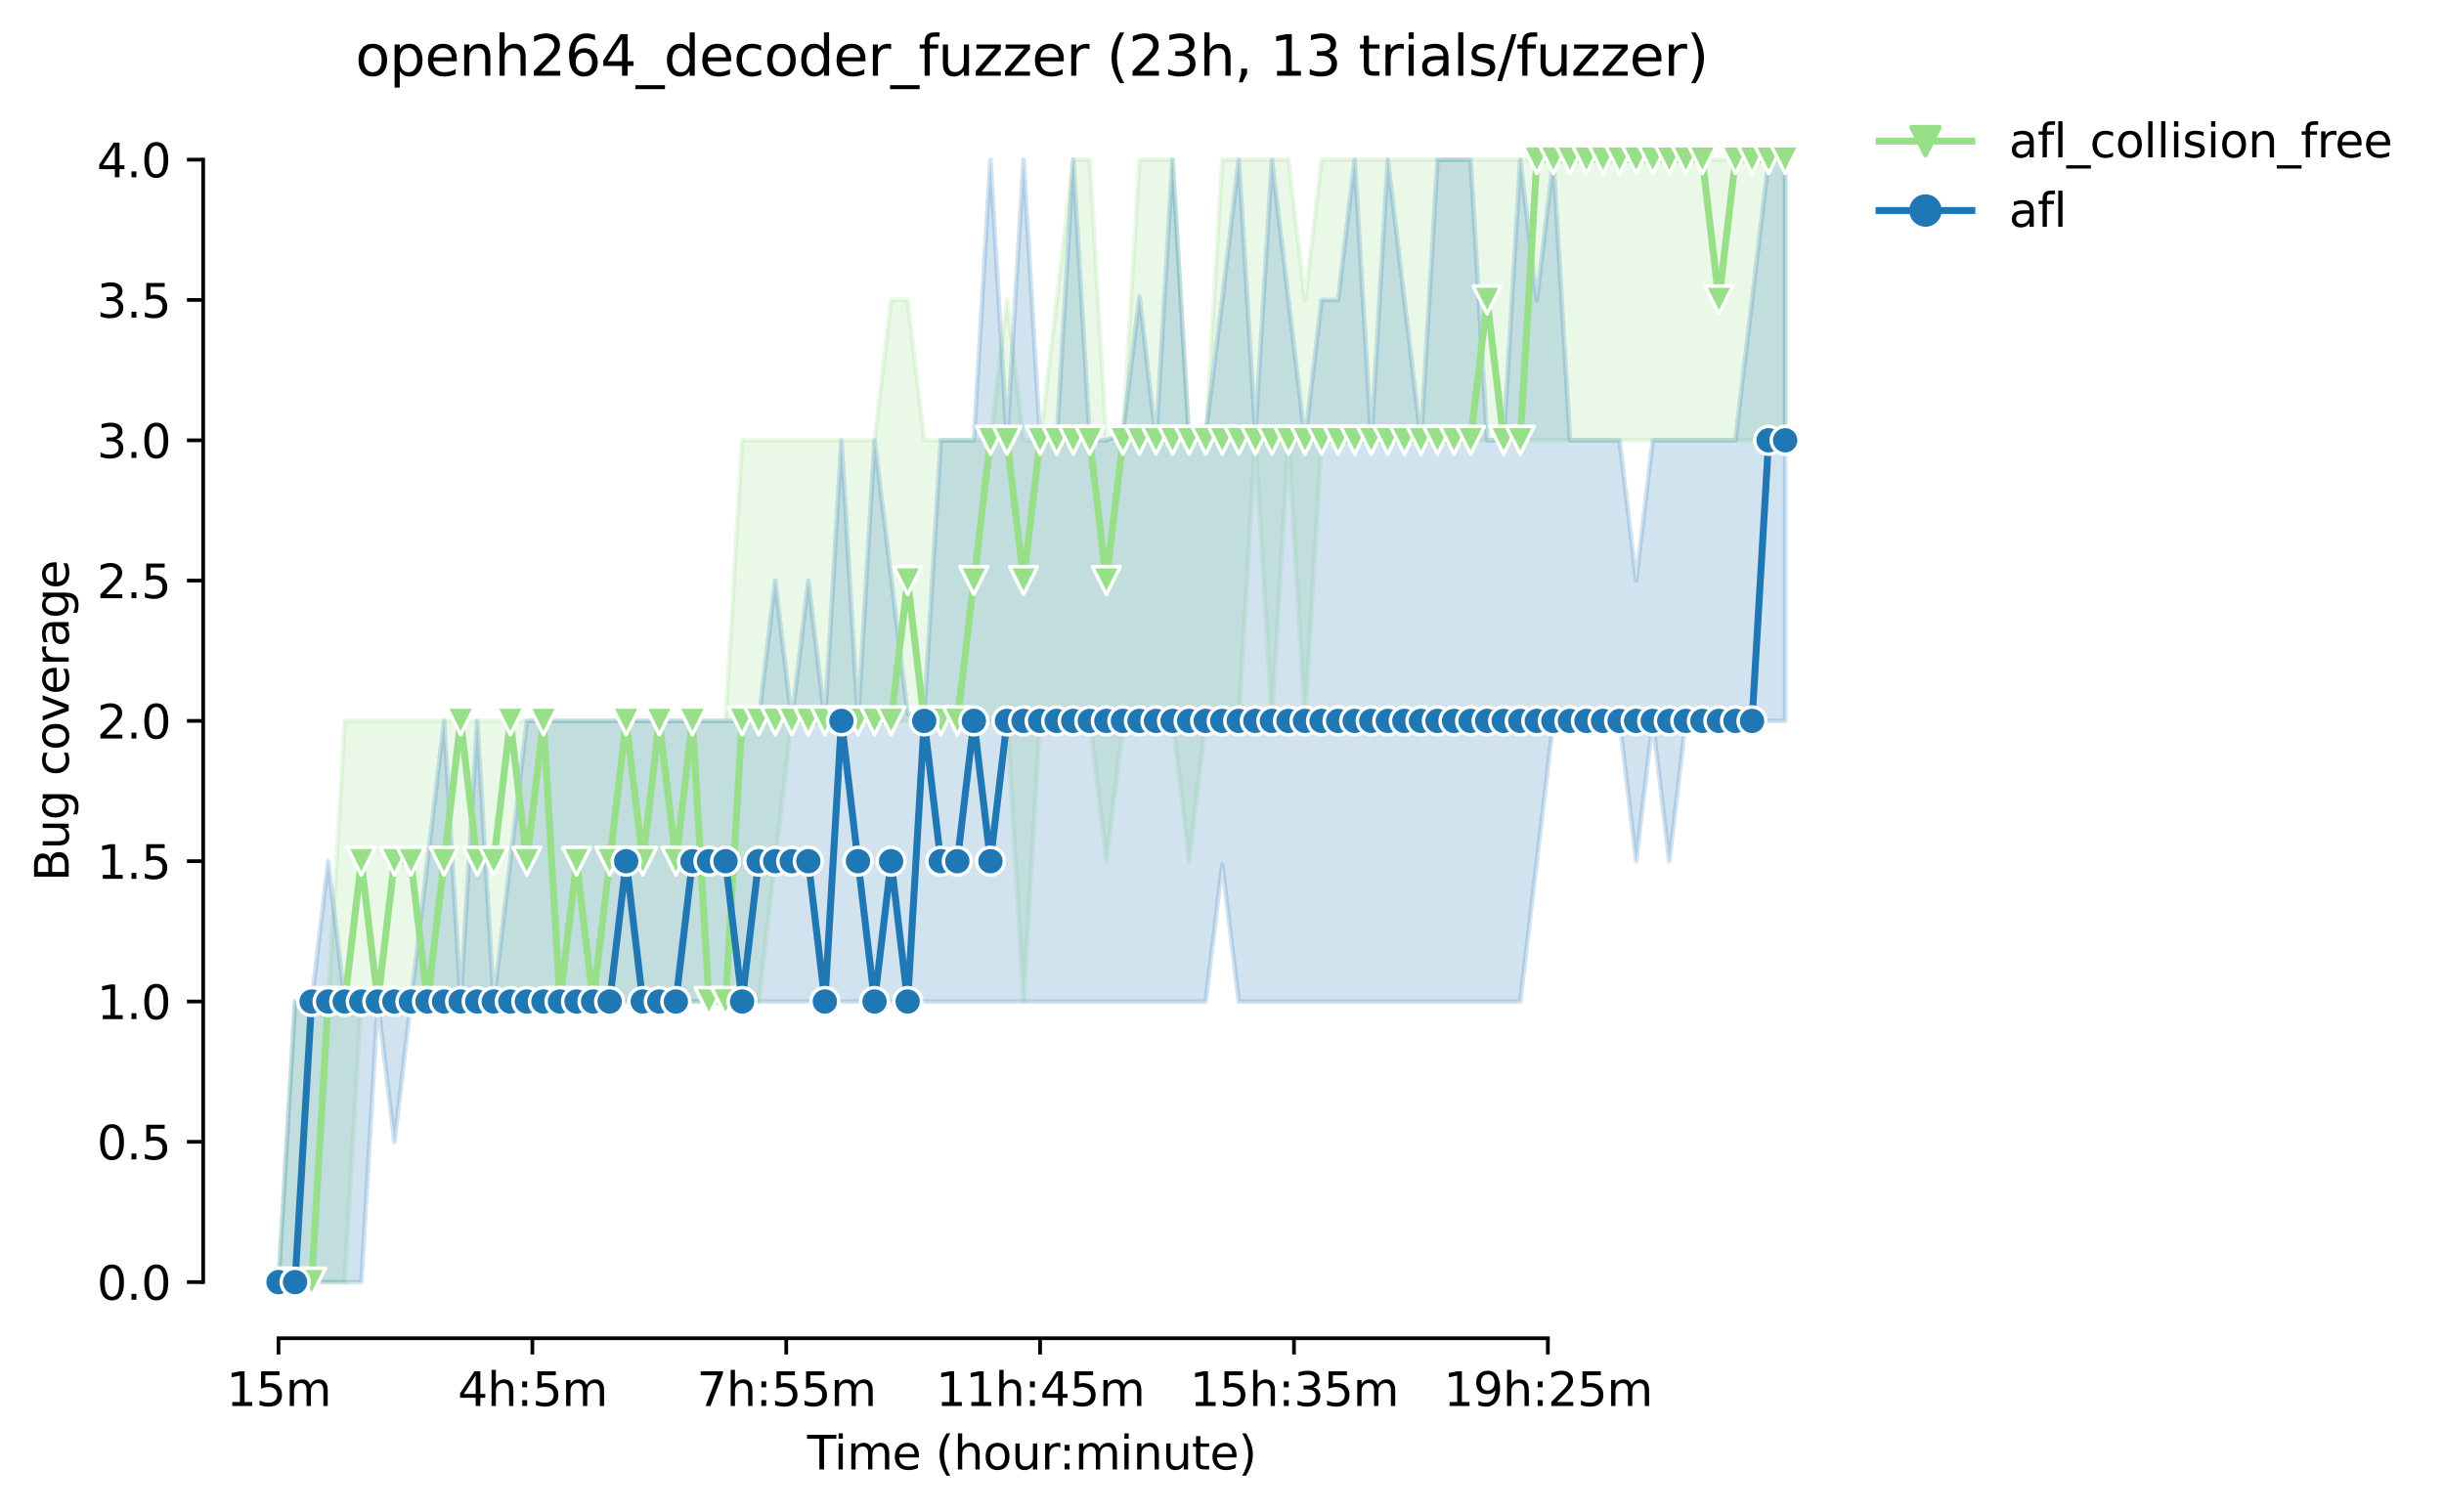 <?xml version="1.0" encoding="utf-8" standalone="no"?>
<!DOCTYPE svg PUBLIC "-//W3C//DTD SVG 1.1//EN"
  "http://www.w3.org/Graphics/SVG/1.1/DTD/svg11.dtd">
<svg height="325.986pt" version="1.1" viewBox="0 0 526.636 325.986" width="526.636pt" xmlns="http://www.w3.org/2000/svg" xmlns:xlink="http://www.w3.org/1999/xlink">
 <defs>
  <style type="text/css">*{stroke-linecap:butt;stroke-linejoin:round;}</style>
 </defs>
 <g id="figure_1">
  <g id="patch_1">
   <path d="M 0 325.986 
L 526.636 325.986 
L 526.636 0 
L 0 0 
z
" style="fill:#ffffff;"/>
  </g>
  <g id="axes_1">
   <g id="patch_2">
    <path d="M 43.781 288.43 
L 400.901 288.43 
L 400.901 22.318 
L 43.781 22.318 
z
" style="fill:#ffffff;"/>
   </g>
   <g id="PolyCollection_1">
    <defs>
     <path d="M 60.014 -49.652 
L 60.014 -49.652 
L 63.582 -49.652 
L 67.149 -49.652 
L 70.717 -49.652 
L 74.285 -49.652 
L 77.852 -110.132 
L 81.42 -110.132 
L 84.987 -110.132 
L 88.555 -110.132 
L 92.123 -110.132 
L 95.69 -110.132 
L 99.258 -110.132 
L 102.826 -110.132 
L 106.393 -110.132 
L 109.961 -110.132 
L 113.528 -110.132 
L 117.096 -110.132 
L 120.664 -110.132 
L 124.231 -110.132 
L 127.799 -110.132 
L 131.367 -110.132 
L 134.934 -110.132 
L 138.502 -110.132 
L 142.07 -110.132 
L 145.637 -110.132 
L 149.205 -110.132 
L 152.772 -110.132 
L 156.34 -110.132 
L 159.908 -110.132 
L 163.475 -110.132 
L 167.043 -140.372 
L 170.611 -170.612 
L 174.178 -170.612 
L 177.746 -170.612 
L 181.313 -170.612 
L 184.881 -170.612 
L 188.449 -170.612 
L 192.016 -170.612 
L 195.584 -170.612 
L 199.152 -170.612 
L 202.719 -170.612 
L 206.287 -170.612 
L 209.855 -170.612 
L 213.422 -170.612 
L 216.99 -170.612 
L 220.557 -110.132 
L 224.125 -170.612 
L 227.693 -170.612 
L 231.26 -170.612 
L 234.828 -170.612 
L 238.396 -140.372 
L 241.963 -169.1 
L 245.531 -170.612 
L 249.098 -170.612 
L 252.666 -170.612 
L 256.234 -140.372 
L 259.801 -170.612 
L 263.369 -170.612 
L 266.937 -170.612 
L 270.504 -231.092 
L 274.072 -170.612 
L 277.64 -231.092 
L 281.207 -170.612 
L 284.775 -231.092 
L 288.342 -231.092 
L 291.91 -231.092 
L 295.478 -231.092 
L 299.045 -231.092 
L 302.613 -231.092 
L 306.181 -231.092 
L 309.748 -231.092 
L 313.316 -231.092 
L 316.884 -231.092 
L 320.451 -231.092 
L 324.019 -231.092 
L 327.586 -231.092 
L 331.154 -231.092 
L 334.722 -231.092 
L 338.289 -231.092 
L 341.857 -231.092 
L 345.425 -231.092 
L 348.992 -231.092 
L 352.56 -231.092 
L 356.127 -231.092 
L 359.695 -231.092 
L 363.263 -231.092 
L 366.83 -231.092 
L 370.398 -231.092 
L 373.966 -231.092 
L 377.533 -231.092 
L 381.101 -231.092 
L 384.669 -231.092 
L 384.669 -291.572 
L 384.669 -291.572 
L 381.101 -291.572 
L 377.533 -291.572 
L 373.966 -291.572 
L 370.398 -291.572 
L 366.83 -291.572 
L 363.263 -291.572 
L 359.695 -291.572 
L 356.127 -291.572 
L 352.56 -291.572 
L 348.992 -291.572 
L 345.425 -291.572 
L 341.857 -291.572 
L 338.289 -291.572 
L 334.722 -291.572 
L 331.154 -291.572 
L 327.586 -291.572 
L 324.019 -291.572 
L 320.451 -291.572 
L 316.884 -291.572 
L 313.316 -291.572 
L 309.748 -291.572 
L 306.181 -291.572 
L 302.613 -291.572 
L 299.045 -291.572 
L 295.478 -291.572 
L 291.91 -291.572 
L 288.342 -291.572 
L 284.775 -291.572 
L 281.207 -261.332 
L 277.64 -291.572 
L 274.072 -291.572 
L 270.504 -291.572 
L 266.937 -291.572 
L 263.369 -291.572 
L 259.801 -231.092 
L 256.234 -231.092 
L 252.666 -291.572 
L 249.098 -291.572 
L 245.531 -291.572 
L 241.963 -232.604 
L 238.396 -231.092 
L 234.828 -291.572 
L 231.26 -291.572 
L 227.693 -261.332 
L 224.125 -231.092 
L 220.557 -231.092 
L 216.99 -261.332 
L 213.422 -231.092 
L 209.855 -231.092 
L 206.287 -231.092 
L 202.719 -231.092 
L 199.152 -231.092 
L 195.584 -261.332 
L 192.016 -261.332 
L 188.449 -231.092 
L 184.881 -231.092 
L 181.313 -231.092 
L 177.746 -231.092 
L 174.178 -231.092 
L 170.611 -231.092 
L 167.043 -231.092 
L 163.475 -231.092 
L 159.908 -231.092 
L 156.34 -170.612 
L 152.772 -170.612 
L 149.205 -170.612 
L 145.637 -170.612 
L 142.07 -170.612 
L 138.502 -170.612 
L 134.934 -170.612 
L 131.367 -170.612 
L 127.799 -170.612 
L 124.231 -170.612 
L 120.664 -170.612 
L 117.096 -170.612 
L 113.528 -170.612 
L 109.961 -170.612 
L 106.393 -170.612 
L 102.826 -170.612 
L 99.258 -170.612 
L 95.69 -170.612 
L 92.123 -170.612 
L 88.555 -170.612 
L 84.987 -170.612 
L 81.42 -170.612 
L 77.852 -170.612 
L 74.285 -170.612 
L 70.717 -110.132 
L 67.149 -110.132 
L 63.582 -110.132 
L 60.014 -49.652 
z
" id="me83cc223f6" style="stroke:#98df8a;stroke-opacity:0.2;"/>
    </defs>
    <g clip-path="url(#p4843aed214)">
     <use style="fill:#98df8a;fill-opacity:0.2;stroke:#98df8a;stroke-opacity:0.2;" x="0" xlink:href="#me83cc223f6" y="325.986"/>
    </g>
   </g>
   <g id="PolyCollection_2">
    <defs>
     <path d="M 60.014 -49.652 
L 60.014 -49.652 
L 63.582 -49.652 
L 67.149 -49.652 
L 70.717 -49.652 
L 74.285 -49.652 
L 77.852 -49.652 
L 81.42 -110.132 
L 84.987 -79.892 
L 88.555 -110.132 
L 92.123 -110.132 
L 95.69 -110.132 
L 99.258 -110.132 
L 102.826 -110.132 
L 106.393 -110.132 
L 109.961 -110.132 
L 113.528 -110.132 
L 117.096 -110.132 
L 120.664 -110.132 
L 124.231 -110.132 
L 127.799 -110.132 
L 131.367 -110.132 
L 134.934 -110.132 
L 138.502 -110.132 
L 142.07 -110.132 
L 145.637 -110.132 
L 149.205 -110.132 
L 152.772 -110.132 
L 156.34 -110.132 
L 159.908 -110.132 
L 163.475 -110.132 
L 167.043 -110.132 
L 170.611 -110.132 
L 174.178 -110.132 
L 177.746 -110.132 
L 181.313 -110.132 
L 184.881 -110.132 
L 188.449 -110.132 
L 192.016 -110.132 
L 195.584 -110.132 
L 199.152 -110.132 
L 202.719 -110.132 
L 206.287 -110.132 
L 209.855 -110.132 
L 213.422 -110.132 
L 216.99 -110.132 
L 220.557 -110.132 
L 224.125 -110.132 
L 227.693 -110.132 
L 231.26 -110.132 
L 234.828 -110.132 
L 238.396 -110.132 
L 241.963 -110.132 
L 245.531 -110.132 
L 249.098 -110.132 
L 252.666 -110.132 
L 256.234 -110.132 
L 259.801 -110.132 
L 263.369 -139.616 
L 266.937 -110.132 
L 270.504 -110.132 
L 274.072 -110.132 
L 277.64 -110.132 
L 281.207 -110.132 
L 284.775 -110.132 
L 288.342 -110.132 
L 291.91 -110.132 
L 295.478 -110.132 
L 299.045 -110.132 
L 302.613 -110.132 
L 306.181 -110.132 
L 309.748 -110.132 
L 313.316 -110.132 
L 316.884 -110.132 
L 320.451 -110.132 
L 324.019 -110.132 
L 327.586 -110.132 
L 331.154 -140.372 
L 334.722 -170.612 
L 338.289 -170.612 
L 341.857 -170.612 
L 345.425 -170.612 
L 348.992 -170.612 
L 352.56 -140.372 
L 356.127 -170.612 
L 359.695 -140.372 
L 363.263 -170.612 
L 366.83 -170.612 
L 370.398 -170.612 
L 373.966 -170.612 
L 377.533 -170.612 
L 381.101 -170.612 
L 384.669 -170.612 
L 384.669 -291.572 
L 384.669 -291.572 
L 381.101 -291.572 
L 377.533 -261.332 
L 373.966 -231.092 
L 370.398 -231.092 
L 366.83 -231.092 
L 363.263 -231.092 
L 359.695 -231.092 
L 356.127 -231.092 
L 352.56 -200.852 
L 348.992 -231.092 
L 345.425 -231.092 
L 341.857 -231.092 
L 338.289 -231.092 
L 334.722 -291.572 
L 331.154 -261.332 
L 327.586 -291.572 
L 324.019 -231.092 
L 320.451 -231.092 
L 316.884 -291.572 
L 313.316 -291.572 
L 309.748 -291.572 
L 306.181 -231.092 
L 302.613 -261.332 
L 299.045 -291.572 
L 295.478 -231.092 
L 291.91 -291.572 
L 288.342 -261.332 
L 284.775 -261.332 
L 281.207 -231.092 
L 277.64 -261.332 
L 274.072 -291.572 
L 270.504 -232.604 
L 266.937 -291.572 
L 263.369 -261.332 
L 259.801 -232.604 
L 256.234 -231.092 
L 252.666 -291.572 
L 249.098 -231.092 
L 245.531 -262.088 
L 241.963 -232.604 
L 238.396 -231.092 
L 234.828 -231.092 
L 231.26 -291.572 
L 227.693 -231.092 
L 224.125 -231.092 
L 220.557 -291.572 
L 216.99 -231.092 
L 213.422 -291.572 
L 209.855 -231.092 
L 206.287 -231.092 
L 202.719 -231.092 
L 199.152 -172.124 
L 195.584 -172.124 
L 192.016 -201.608 
L 188.449 -231.092 
L 184.881 -170.612 
L 181.313 -231.092 
L 177.746 -170.612 
L 174.178 -200.852 
L 170.611 -170.612 
L 167.043 -200.852 
L 163.475 -170.612 
L 159.908 -170.612 
L 156.34 -170.612 
L 152.772 -170.612 
L 149.205 -170.612 
L 145.637 -170.612 
L 142.07 -170.612 
L 138.502 -170.612 
L 134.934 -170.612 
L 131.367 -170.612 
L 127.799 -170.612 
L 124.231 -170.612 
L 120.664 -170.612 
L 117.096 -170.612 
L 113.528 -170.612 
L 109.961 -140.372 
L 106.393 -110.132 
L 102.826 -170.612 
L 99.258 -110.132 
L 95.69 -170.612 
L 92.123 -140.372 
L 88.555 -110.132 
L 84.987 -110.132 
L 81.42 -110.132 
L 77.852 -110.132 
L 74.285 -110.132 
L 70.717 -140.372 
L 67.149 -110.132 
L 63.582 -110.132 
L 60.014 -49.652 
z
" id="m52f4894ec2" style="stroke:#1f77b4;stroke-opacity:0.2;"/>
    </defs>
    <g clip-path="url(#p4843aed214)">
     <use style="fill:#1f77b4;fill-opacity:0.2;stroke:#1f77b4;stroke-opacity:0.2;" x="0" xlink:href="#m52f4894ec2" y="325.986"/>
    </g>
   </g>
   <g id="matplotlib.axis_1">
    <g id="xtick_1">
     <g id="line2d_1">
      <defs>
       <path d="M 0 0 
L 0 3.5 
" id="m39b0090d92" style="stroke:#000000;stroke-width:0.8;"/>
      </defs>
      <g>
       <use style="stroke:#000000;stroke-width:0.8;" x="60.014" xlink:href="#m39b0090d92" y="288.43"/>
      </g>
     </g>
     <g id="text_1">
      <!-- 15m -->
      <g transform="translate(48.781 303.029)scale(0.1 -0.1)">
       <defs>
        <path d="M 794 531 
L 1825 531 
L 1825 4091 
L 703 3866 
L 703 4441 
L 1819 4666 
L 2450 4666 
L 2450 531 
L 3481 531 
L 3481 0 
L 794 0 
L 794 531 
z
" id="DejaVuSans-31" transform="scale(0.016)"/>
        <path d="M 691 4666 
L 3169 4666 
L 3169 4134 
L 1269 4134 
L 1269 2991 
Q 1406 3038 1543 3061 
Q 1681 3084 1819 3084 
Q 2600 3084 3056 2656 
Q 3513 2228 3513 1497 
Q 3513 744 3044 326 
Q 2575 -91 1722 -91 
Q 1428 -91 1123 -41 
Q 819 9 494 109 
L 494 744 
Q 775 591 1075 516 
Q 1375 441 1709 441 
Q 2250 441 2565 725 
Q 2881 1009 2881 1497 
Q 2881 1984 2565 2268 
Q 2250 2553 1709 2553 
Q 1456 2553 1204 2497 
Q 953 2441 691 2322 
L 691 4666 
z
" id="DejaVuSans-35" transform="scale(0.016)"/>
        <path d="M 3328 2828 
Q 3544 3216 3844 3400 
Q 4144 3584 4550 3584 
Q 5097 3584 5394 3201 
Q 5691 2819 5691 2113 
L 5691 0 
L 5113 0 
L 5113 2094 
Q 5113 2597 4934 2840 
Q 4756 3084 4391 3084 
Q 3944 3084 3684 2787 
Q 3425 2491 3425 1978 
L 3425 0 
L 2847 0 
L 2847 2094 
Q 2847 2600 2669 2842 
Q 2491 3084 2119 3084 
Q 1678 3084 1418 2786 
Q 1159 2488 1159 1978 
L 1159 0 
L 581 0 
L 581 3500 
L 1159 3500 
L 1159 2956 
Q 1356 3278 1631 3431 
Q 1906 3584 2284 3584 
Q 2666 3584 2933 3390 
Q 3200 3197 3328 2828 
z
" id="DejaVuSans-6d" transform="scale(0.016)"/>
       </defs>
       <use xlink:href="#DejaVuSans-31"/>
       <use x="63.623" xlink:href="#DejaVuSans-35"/>
       <use x="127.246" xlink:href="#DejaVuSans-6d"/>
      </g>
     </g>
    </g>
    <g id="xtick_2">
     <g id="line2d_2">
      <g>
       <use style="stroke:#000000;stroke-width:0.8;" x="114.718" xlink:href="#m39b0090d92" y="288.43"/>
      </g>
     </g>
     <g id="text_2">
      <!-- 4h:5m -->
      <g transform="translate(98.632 303.029)scale(0.1 -0.1)">
       <defs>
        <path d="M 2419 4116 
L 825 1625 
L 2419 1625 
L 2419 4116 
z
M 2253 4666 
L 3047 4666 
L 3047 1625 
L 3713 1625 
L 3713 1100 
L 3047 1100 
L 3047 0 
L 2419 0 
L 2419 1100 
L 313 1100 
L 313 1709 
L 2253 4666 
z
" id="DejaVuSans-34" transform="scale(0.016)"/>
        <path d="M 3513 2113 
L 3513 0 
L 2938 0 
L 2938 2094 
Q 2938 2591 2744 2837 
Q 2550 3084 2163 3084 
Q 1697 3084 1428 2787 
Q 1159 2491 1159 1978 
L 1159 0 
L 581 0 
L 581 4863 
L 1159 4863 
L 1159 2956 
Q 1366 3272 1645 3428 
Q 1925 3584 2291 3584 
Q 2894 3584 3203 3211 
Q 3513 2838 3513 2113 
z
" id="DejaVuSans-68" transform="scale(0.016)"/>
        <path d="M 750 794 
L 1409 794 
L 1409 0 
L 750 0 
L 750 794 
z
M 750 3309 
L 1409 3309 
L 1409 2516 
L 750 2516 
L 750 3309 
z
" id="DejaVuSans-3a" transform="scale(0.016)"/>
       </defs>
       <use xlink:href="#DejaVuSans-34"/>
       <use x="63.623" xlink:href="#DejaVuSans-68"/>
       <use x="127.002" xlink:href="#DejaVuSans-3a"/>
       <use x="160.693" xlink:href="#DejaVuSans-35"/>
       <use x="224.316" xlink:href="#DejaVuSans-6d"/>
      </g>
     </g>
    </g>
    <g id="xtick_3">
     <g id="line2d_3">
      <g>
       <use style="stroke:#000000;stroke-width:0.8;" x="169.421" xlink:href="#m39b0090d92" y="288.43"/>
      </g>
     </g>
     <g id="text_3">
      <!-- 7h:55m -->
      <g transform="translate(150.154 303.029)scale(0.1 -0.1)">
       <defs>
        <path d="M 525 4666 
L 3525 4666 
L 3525 4397 
L 1831 0 
L 1172 0 
L 2766 4134 
L 525 4134 
L 525 4666 
z
" id="DejaVuSans-37" transform="scale(0.016)"/>
       </defs>
       <use xlink:href="#DejaVuSans-37"/>
       <use x="63.623" xlink:href="#DejaVuSans-68"/>
       <use x="127.002" xlink:href="#DejaVuSans-3a"/>
       <use x="160.693" xlink:href="#DejaVuSans-35"/>
       <use x="224.316" xlink:href="#DejaVuSans-35"/>
       <use x="287.939" xlink:href="#DejaVuSans-6d"/>
      </g>
     </g>
    </g>
    <g id="xtick_4">
     <g id="line2d_4">
      <g>
       <use style="stroke:#000000;stroke-width:0.8;" x="224.125" xlink:href="#m39b0090d92" y="288.43"/>
      </g>
     </g>
     <g id="text_4">
      <!-- 11h:45m -->
      <g transform="translate(201.677 303.029)scale(0.1 -0.1)">
       <use xlink:href="#DejaVuSans-31"/>
       <use x="63.623" xlink:href="#DejaVuSans-31"/>
       <use x="127.246" xlink:href="#DejaVuSans-68"/>
       <use x="190.625" xlink:href="#DejaVuSans-3a"/>
       <use x="224.316" xlink:href="#DejaVuSans-34"/>
       <use x="287.939" xlink:href="#DejaVuSans-35"/>
       <use x="351.562" xlink:href="#DejaVuSans-6d"/>
      </g>
     </g>
    </g>
    <g id="xtick_5">
     <g id="line2d_5">
      <g>
       <use style="stroke:#000000;stroke-width:0.8;" x="278.829" xlink:href="#m39b0090d92" y="288.43"/>
      </g>
     </g>
     <g id="text_5">
      <!-- 15h:35m -->
      <g transform="translate(256.38 303.029)scale(0.1 -0.1)">
       <defs>
        <path d="M 2597 2516 
Q 3050 2419 3304 2112 
Q 3559 1806 3559 1356 
Q 3559 666 3084 287 
Q 2609 -91 1734 -91 
Q 1441 -91 1130 -33 
Q 819 25 488 141 
L 488 750 
Q 750 597 1062 519 
Q 1375 441 1716 441 
Q 2309 441 2620 675 
Q 2931 909 2931 1356 
Q 2931 1769 2642 2001 
Q 2353 2234 1838 2234 
L 1294 2234 
L 1294 2753 
L 1863 2753 
Q 2328 2753 2575 2939 
Q 2822 3125 2822 3475 
Q 2822 3834 2567 4026 
Q 2313 4219 1838 4219 
Q 1578 4219 1281 4162 
Q 984 4106 628 3988 
L 628 4550 
Q 988 4650 1302 4700 
Q 1616 4750 1894 4750 
Q 2613 4750 3031 4423 
Q 3450 4097 3450 3541 
Q 3450 3153 3228 2886 
Q 3006 2619 2597 2516 
z
" id="DejaVuSans-33" transform="scale(0.016)"/>
       </defs>
       <use xlink:href="#DejaVuSans-31"/>
       <use x="63.623" xlink:href="#DejaVuSans-35"/>
       <use x="127.246" xlink:href="#DejaVuSans-68"/>
       <use x="190.625" xlink:href="#DejaVuSans-3a"/>
       <use x="224.316" xlink:href="#DejaVuSans-33"/>
       <use x="287.939" xlink:href="#DejaVuSans-35"/>
       <use x="351.562" xlink:href="#DejaVuSans-6d"/>
      </g>
     </g>
    </g>
    <g id="xtick_6">
     <g id="line2d_6">
      <g>
       <use style="stroke:#000000;stroke-width:0.8;" x="333.532" xlink:href="#m39b0090d92" y="288.43"/>
      </g>
     </g>
     <g id="text_6">
      <!-- 19h:25m -->
      <g transform="translate(311.084 303.029)scale(0.1 -0.1)">
       <defs>
        <path d="M 703 97 
L 703 672 
Q 941 559 1184 500 
Q 1428 441 1663 441 
Q 2288 441 2617 861 
Q 2947 1281 2994 2138 
Q 2813 1869 2534 1725 
Q 2256 1581 1919 1581 
Q 1219 1581 811 2004 
Q 403 2428 403 3163 
Q 403 3881 828 4315 
Q 1253 4750 1959 4750 
Q 2769 4750 3195 4129 
Q 3622 3509 3622 2328 
Q 3622 1225 3098 567 
Q 2575 -91 1691 -91 
Q 1453 -91 1209 -44 
Q 966 3 703 97 
z
M 1959 2075 
Q 2384 2075 2632 2365 
Q 2881 2656 2881 3163 
Q 2881 3666 2632 3958 
Q 2384 4250 1959 4250 
Q 1534 4250 1286 3958 
Q 1038 3666 1038 3163 
Q 1038 2656 1286 2365 
Q 1534 2075 1959 2075 
z
" id="DejaVuSans-39" transform="scale(0.016)"/>
        <path d="M 1228 531 
L 3431 531 
L 3431 0 
L 469 0 
L 469 531 
Q 828 903 1448 1529 
Q 2069 2156 2228 2338 
Q 2531 2678 2651 2914 
Q 2772 3150 2772 3378 
Q 2772 3750 2511 3984 
Q 2250 4219 1831 4219 
Q 1534 4219 1204 4116 
Q 875 4013 500 3803 
L 500 4441 
Q 881 4594 1212 4672 
Q 1544 4750 1819 4750 
Q 2544 4750 2975 4387 
Q 3406 4025 3406 3419 
Q 3406 3131 3298 2873 
Q 3191 2616 2906 2266 
Q 2828 2175 2409 1742 
Q 1991 1309 1228 531 
z
" id="DejaVuSans-32" transform="scale(0.016)"/>
       </defs>
       <use xlink:href="#DejaVuSans-31"/>
       <use x="63.623" xlink:href="#DejaVuSans-39"/>
       <use x="127.246" xlink:href="#DejaVuSans-68"/>
       <use x="190.625" xlink:href="#DejaVuSans-3a"/>
       <use x="224.316" xlink:href="#DejaVuSans-32"/>
       <use x="287.939" xlink:href="#DejaVuSans-35"/>
       <use x="351.562" xlink:href="#DejaVuSans-6d"/>
      </g>
     </g>
    </g>
    <g id="text_7">
     <!-- Time (hour:minute) -->
     <g transform="translate(173.934 316.707)scale(0.1 -0.1)">
      <defs>
       <path d="M -19 4666 
L 3928 4666 
L 3928 4134 
L 2272 4134 
L 2272 0 
L 1638 0 
L 1638 4134 
L -19 4134 
L -19 4666 
z
" id="DejaVuSans-54" transform="scale(0.016)"/>
       <path d="M 603 3500 
L 1178 3500 
L 1178 0 
L 603 0 
L 603 3500 
z
M 603 4863 
L 1178 4863 
L 1178 4134 
L 603 4134 
L 603 4863 
z
" id="DejaVuSans-69" transform="scale(0.016)"/>
       <path d="M 3597 1894 
L 3597 1613 
L 953 1613 
Q 991 1019 1311 708 
Q 1631 397 2203 397 
Q 2534 397 2845 478 
Q 3156 559 3463 722 
L 3463 178 
Q 3153 47 2828 -22 
Q 2503 -91 2169 -91 
Q 1331 -91 842 396 
Q 353 884 353 1716 
Q 353 2575 817 3079 
Q 1281 3584 2069 3584 
Q 2775 3584 3186 3129 
Q 3597 2675 3597 1894 
z
M 3022 2063 
Q 3016 2534 2758 2815 
Q 2500 3097 2075 3097 
Q 1594 3097 1305 2825 
Q 1016 2553 972 2059 
L 3022 2063 
z
" id="DejaVuSans-65" transform="scale(0.016)"/>
       <path id="DejaVuSans-20" transform="scale(0.016)"/>
       <path d="M 1984 4856 
Q 1566 4138 1362 3434 
Q 1159 2731 1159 2009 
Q 1159 1288 1364 580 
Q 1569 -128 1984 -844 
L 1484 -844 
Q 1016 -109 783 600 
Q 550 1309 550 2009 
Q 550 2706 781 3412 
Q 1013 4119 1484 4856 
L 1984 4856 
z
" id="DejaVuSans-28" transform="scale(0.016)"/>
       <path d="M 1959 3097 
Q 1497 3097 1228 2736 
Q 959 2375 959 1747 
Q 959 1119 1226 758 
Q 1494 397 1959 397 
Q 2419 397 2687 759 
Q 2956 1122 2956 1747 
Q 2956 2369 2687 2733 
Q 2419 3097 1959 3097 
z
M 1959 3584 
Q 2709 3584 3137 3096 
Q 3566 2609 3566 1747 
Q 3566 888 3137 398 
Q 2709 -91 1959 -91 
Q 1206 -91 779 398 
Q 353 888 353 1747 
Q 353 2609 779 3096 
Q 1206 3584 1959 3584 
z
" id="DejaVuSans-6f" transform="scale(0.016)"/>
       <path d="M 544 1381 
L 544 3500 
L 1119 3500 
L 1119 1403 
Q 1119 906 1312 657 
Q 1506 409 1894 409 
Q 2359 409 2629 706 
Q 2900 1003 2900 1516 
L 2900 3500 
L 3475 3500 
L 3475 0 
L 2900 0 
L 2900 538 
Q 2691 219 2414 64 
Q 2138 -91 1772 -91 
Q 1169 -91 856 284 
Q 544 659 544 1381 
z
M 1991 3584 
L 1991 3584 
z
" id="DejaVuSans-75" transform="scale(0.016)"/>
       <path d="M 2631 2963 
Q 2534 3019 2420 3045 
Q 2306 3072 2169 3072 
Q 1681 3072 1420 2755 
Q 1159 2438 1159 1844 
L 1159 0 
L 581 0 
L 581 3500 
L 1159 3500 
L 1159 2956 
Q 1341 3275 1631 3429 
Q 1922 3584 2338 3584 
Q 2397 3584 2469 3576 
Q 2541 3569 2628 3553 
L 2631 2963 
z
" id="DejaVuSans-72" transform="scale(0.016)"/>
       <path d="M 3513 2113 
L 3513 0 
L 2938 0 
L 2938 2094 
Q 2938 2591 2744 2837 
Q 2550 3084 2163 3084 
Q 1697 3084 1428 2787 
Q 1159 2491 1159 1978 
L 1159 0 
L 581 0 
L 581 3500 
L 1159 3500 
L 1159 2956 
Q 1366 3272 1645 3428 
Q 1925 3584 2291 3584 
Q 2894 3584 3203 3211 
Q 3513 2838 3513 2113 
z
" id="DejaVuSans-6e" transform="scale(0.016)"/>
       <path d="M 1172 4494 
L 1172 3500 
L 2356 3500 
L 2356 3053 
L 1172 3053 
L 1172 1153 
Q 1172 725 1289 603 
Q 1406 481 1766 481 
L 2356 481 
L 2356 0 
L 1766 0 
Q 1100 0 847 248 
Q 594 497 594 1153 
L 594 3053 
L 172 3053 
L 172 3500 
L 594 3500 
L 594 4494 
L 1172 4494 
z
" id="DejaVuSans-74" transform="scale(0.016)"/>
       <path d="M 513 4856 
L 1013 4856 
Q 1481 4119 1714 3412 
Q 1947 2706 1947 2009 
Q 1947 1309 1714 600 
Q 1481 -109 1013 -844 
L 513 -844 
Q 928 -128 1133 580 
Q 1338 1288 1338 2009 
Q 1338 2731 1133 3434 
Q 928 4138 513 4856 
z
" id="DejaVuSans-29" transform="scale(0.016)"/>
      </defs>
      <use xlink:href="#DejaVuSans-54"/>
      <use x="57.959" xlink:href="#DejaVuSans-69"/>
      <use x="85.742" xlink:href="#DejaVuSans-6d"/>
      <use x="183.154" xlink:href="#DejaVuSans-65"/>
      <use x="244.678" xlink:href="#DejaVuSans-20"/>
      <use x="276.465" xlink:href="#DejaVuSans-28"/>
      <use x="315.479" xlink:href="#DejaVuSans-68"/>
      <use x="378.857" xlink:href="#DejaVuSans-6f"/>
      <use x="440.039" xlink:href="#DejaVuSans-75"/>
      <use x="503.418" xlink:href="#DejaVuSans-72"/>
      <use x="542.781" xlink:href="#DejaVuSans-3a"/>
      <use x="576.473" xlink:href="#DejaVuSans-6d"/>
      <use x="673.885" xlink:href="#DejaVuSans-69"/>
      <use x="701.668" xlink:href="#DejaVuSans-6e"/>
      <use x="765.047" xlink:href="#DejaVuSans-75"/>
      <use x="828.426" xlink:href="#DejaVuSans-74"/>
      <use x="867.635" xlink:href="#DejaVuSans-65"/>
      <use x="929.158" xlink:href="#DejaVuSans-29"/>
     </g>
    </g>
   </g>
   <g id="matplotlib.axis_2">
    <g id="ytick_1">
     <g id="line2d_7">
      <defs>
       <path d="M 0 0 
L -3.5 0 
" id="m37d163dc49" style="stroke:#000000;stroke-width:0.8;"/>
      </defs>
      <g>
       <use style="stroke:#000000;stroke-width:0.8;" x="43.781" xlink:href="#m37d163dc49" y="276.334"/>
      </g>
     </g>
     <g id="text_8">
      <!-- 0.0 -->
      <g transform="translate(20.878 280.133)scale(0.1 -0.1)">
       <defs>
        <path d="M 2034 4250 
Q 1547 4250 1301 3770 
Q 1056 3291 1056 2328 
Q 1056 1369 1301 889 
Q 1547 409 2034 409 
Q 2525 409 2770 889 
Q 3016 1369 3016 2328 
Q 3016 3291 2770 3770 
Q 2525 4250 2034 4250 
z
M 2034 4750 
Q 2819 4750 3233 4129 
Q 3647 3509 3647 2328 
Q 3647 1150 3233 529 
Q 2819 -91 2034 -91 
Q 1250 -91 836 529 
Q 422 1150 422 2328 
Q 422 3509 836 4129 
Q 1250 4750 2034 4750 
z
" id="DejaVuSans-30" transform="scale(0.016)"/>
        <path d="M 684 794 
L 1344 794 
L 1344 0 
L 684 0 
L 684 794 
z
" id="DejaVuSans-2e" transform="scale(0.016)"/>
       </defs>
       <use xlink:href="#DejaVuSans-30"/>
       <use x="63.623" xlink:href="#DejaVuSans-2e"/>
       <use x="95.41" xlink:href="#DejaVuSans-30"/>
      </g>
     </g>
    </g>
    <g id="ytick_2">
     <g id="line2d_8">
      <g>
       <use style="stroke:#000000;stroke-width:0.8;" x="43.781" xlink:href="#m37d163dc49" y="246.094"/>
      </g>
     </g>
     <g id="text_9">
      <!-- 0.5 -->
      <g transform="translate(20.878 249.893)scale(0.1 -0.1)">
       <use xlink:href="#DejaVuSans-30"/>
       <use x="63.623" xlink:href="#DejaVuSans-2e"/>
       <use x="95.41" xlink:href="#DejaVuSans-35"/>
      </g>
     </g>
    </g>
    <g id="ytick_3">
     <g id="line2d_9">
      <g>
       <use style="stroke:#000000;stroke-width:0.8;" x="43.781" xlink:href="#m37d163dc49" y="215.854"/>
      </g>
     </g>
     <g id="text_10">
      <!-- 1.0 -->
      <g transform="translate(20.878 219.653)scale(0.1 -0.1)">
       <use xlink:href="#DejaVuSans-31"/>
       <use x="63.623" xlink:href="#DejaVuSans-2e"/>
       <use x="95.41" xlink:href="#DejaVuSans-30"/>
      </g>
     </g>
    </g>
    <g id="ytick_4">
     <g id="line2d_10">
      <g>
       <use style="stroke:#000000;stroke-width:0.8;" x="43.781" xlink:href="#m37d163dc49" y="185.614"/>
      </g>
     </g>
     <g id="text_11">
      <!-- 1.5 -->
      <g transform="translate(20.878 189.413)scale(0.1 -0.1)">
       <use xlink:href="#DejaVuSans-31"/>
       <use x="63.623" xlink:href="#DejaVuSans-2e"/>
       <use x="95.41" xlink:href="#DejaVuSans-35"/>
      </g>
     </g>
    </g>
    <g id="ytick_5">
     <g id="line2d_11">
      <g>
       <use style="stroke:#000000;stroke-width:0.8;" x="43.781" xlink:href="#m37d163dc49" y="155.374"/>
      </g>
     </g>
     <g id="text_12">
      <!-- 2.0 -->
      <g transform="translate(20.878 159.173)scale(0.1 -0.1)">
       <use xlink:href="#DejaVuSans-32"/>
       <use x="63.623" xlink:href="#DejaVuSans-2e"/>
       <use x="95.41" xlink:href="#DejaVuSans-30"/>
      </g>
     </g>
    </g>
    <g id="ytick_6">
     <g id="line2d_12">
      <g>
       <use style="stroke:#000000;stroke-width:0.8;" x="43.781" xlink:href="#m37d163dc49" y="125.134"/>
      </g>
     </g>
     <g id="text_13">
      <!-- 2.5 -->
      <g transform="translate(20.878 128.933)scale(0.1 -0.1)">
       <use xlink:href="#DejaVuSans-32"/>
       <use x="63.623" xlink:href="#DejaVuSans-2e"/>
       <use x="95.41" xlink:href="#DejaVuSans-35"/>
      </g>
     </g>
    </g>
    <g id="ytick_7">
     <g id="line2d_13">
      <g>
       <use style="stroke:#000000;stroke-width:0.8;" x="43.781" xlink:href="#m37d163dc49" y="94.894"/>
      </g>
     </g>
     <g id="text_14">
      <!-- 3.0 -->
      <g transform="translate(20.878 98.693)scale(0.1 -0.1)">
       <use xlink:href="#DejaVuSans-33"/>
       <use x="63.623" xlink:href="#DejaVuSans-2e"/>
       <use x="95.41" xlink:href="#DejaVuSans-30"/>
      </g>
     </g>
    </g>
    <g id="ytick_8">
     <g id="line2d_14">
      <g>
       <use style="stroke:#000000;stroke-width:0.8;" x="43.781" xlink:href="#m37d163dc49" y="64.654"/>
      </g>
     </g>
     <g id="text_15">
      <!-- 3.5 -->
      <g transform="translate(20.878 68.453)scale(0.1 -0.1)">
       <use xlink:href="#DejaVuSans-33"/>
       <use x="63.623" xlink:href="#DejaVuSans-2e"/>
       <use x="95.41" xlink:href="#DejaVuSans-35"/>
      </g>
     </g>
    </g>
    <g id="ytick_9">
     <g id="line2d_15">
      <g>
       <use style="stroke:#000000;stroke-width:0.8;" x="43.781" xlink:href="#m37d163dc49" y="34.414"/>
      </g>
     </g>
     <g id="text_16">
      <!-- 4.0 -->
      <g transform="translate(20.878 38.213)scale(0.1 -0.1)">
       <use xlink:href="#DejaVuSans-34"/>
       <use x="63.623" xlink:href="#DejaVuSans-2e"/>
       <use x="95.41" xlink:href="#DejaVuSans-30"/>
      </g>
     </g>
    </g>
    <g id="text_17">
     <!-- Bug coverage -->
     <g transform="translate(14.798 189.951)rotate(-90)scale(0.1 -0.1)">
      <defs>
       <path d="M 1259 2228 
L 1259 519 
L 2272 519 
Q 2781 519 3026 730 
Q 3272 941 3272 1375 
Q 3272 1813 3026 2020 
Q 2781 2228 2272 2228 
L 1259 2228 
z
M 1259 4147 
L 1259 2741 
L 2194 2741 
Q 2656 2741 2882 2914 
Q 3109 3088 3109 3444 
Q 3109 3797 2882 3972 
Q 2656 4147 2194 4147 
L 1259 4147 
z
M 628 4666 
L 2241 4666 
Q 2963 4666 3353 4366 
Q 3744 4066 3744 3513 
Q 3744 3084 3544 2831 
Q 3344 2578 2956 2516 
Q 3422 2416 3680 2098 
Q 3938 1781 3938 1306 
Q 3938 681 3513 340 
Q 3088 0 2303 0 
L 628 0 
L 628 4666 
z
" id="DejaVuSans-42" transform="scale(0.016)"/>
       <path d="M 2906 1791 
Q 2906 2416 2648 2759 
Q 2391 3103 1925 3103 
Q 1463 3103 1205 2759 
Q 947 2416 947 1791 
Q 947 1169 1205 825 
Q 1463 481 1925 481 
Q 2391 481 2648 825 
Q 2906 1169 2906 1791 
z
M 3481 434 
Q 3481 -459 3084 -895 
Q 2688 -1331 1869 -1331 
Q 1566 -1331 1297 -1286 
Q 1028 -1241 775 -1147 
L 775 -588 
Q 1028 -725 1275 -790 
Q 1522 -856 1778 -856 
Q 2344 -856 2625 -561 
Q 2906 -266 2906 331 
L 2906 616 
Q 2728 306 2450 153 
Q 2172 0 1784 0 
Q 1141 0 747 490 
Q 353 981 353 1791 
Q 353 2603 747 3093 
Q 1141 3584 1784 3584 
Q 2172 3584 2450 3431 
Q 2728 3278 2906 2969 
L 2906 3500 
L 3481 3500 
L 3481 434 
z
" id="DejaVuSans-67" transform="scale(0.016)"/>
       <path d="M 3122 3366 
L 3122 2828 
Q 2878 2963 2633 3030 
Q 2388 3097 2138 3097 
Q 1578 3097 1268 2742 
Q 959 2388 959 1747 
Q 959 1106 1268 751 
Q 1578 397 2138 397 
Q 2388 397 2633 464 
Q 2878 531 3122 666 
L 3122 134 
Q 2881 22 2623 -34 
Q 2366 -91 2075 -91 
Q 1284 -91 818 406 
Q 353 903 353 1747 
Q 353 2603 823 3093 
Q 1294 3584 2113 3584 
Q 2378 3584 2631 3529 
Q 2884 3475 3122 3366 
z
" id="DejaVuSans-63" transform="scale(0.016)"/>
       <path d="M 191 3500 
L 800 3500 
L 1894 563 
L 2988 3500 
L 3597 3500 
L 2284 0 
L 1503 0 
L 191 3500 
z
" id="DejaVuSans-76" transform="scale(0.016)"/>
       <path d="M 2194 1759 
Q 1497 1759 1228 1600 
Q 959 1441 959 1056 
Q 959 750 1161 570 
Q 1363 391 1709 391 
Q 2188 391 2477 730 
Q 2766 1069 2766 1631 
L 2766 1759 
L 2194 1759 
z
M 3341 1997 
L 3341 0 
L 2766 0 
L 2766 531 
Q 2569 213 2275 61 
Q 1981 -91 1556 -91 
Q 1019 -91 701 211 
Q 384 513 384 1019 
Q 384 1609 779 1909 
Q 1175 2209 1959 2209 
L 2766 2209 
L 2766 2266 
Q 2766 2663 2505 2880 
Q 2244 3097 1772 3097 
Q 1472 3097 1187 3025 
Q 903 2953 641 2809 
L 641 3341 
Q 956 3463 1253 3523 
Q 1550 3584 1831 3584 
Q 2591 3584 2966 3190 
Q 3341 2797 3341 1997 
z
" id="DejaVuSans-61" transform="scale(0.016)"/>
      </defs>
      <use xlink:href="#DejaVuSans-42"/>
      <use x="68.604" xlink:href="#DejaVuSans-75"/>
      <use x="131.982" xlink:href="#DejaVuSans-67"/>
      <use x="195.459" xlink:href="#DejaVuSans-20"/>
      <use x="227.246" xlink:href="#DejaVuSans-63"/>
      <use x="282.227" xlink:href="#DejaVuSans-6f"/>
      <use x="343.408" xlink:href="#DejaVuSans-76"/>
      <use x="402.588" xlink:href="#DejaVuSans-65"/>
      <use x="464.111" xlink:href="#DejaVuSans-72"/>
      <use x="505.225" xlink:href="#DejaVuSans-61"/>
      <use x="566.504" xlink:href="#DejaVuSans-67"/>
      <use x="629.98" xlink:href="#DejaVuSans-65"/>
     </g>
    </g>
   </g>
   <g id="line2d_16">
    <path clip-path="url(#p4843aed214)" d="M 60.014 276.334 
L 63.582 276.334 
L 67.149 276.334 
L 70.717 215.854 
L 74.285 215.854 
L 77.852 185.614 
L 81.42 215.854 
L 84.987 185.614 
L 88.555 185.614 
L 92.123 215.854 
L 95.69 185.614 
L 99.258 155.374 
L 102.826 185.614 
L 106.393 185.614 
L 109.961 155.374 
L 113.528 185.614 
L 117.096 155.374 
L 120.664 215.854 
L 124.231 185.614 
L 127.799 215.854 
L 131.367 185.614 
L 134.934 155.374 
L 138.502 185.614 
L 142.07 155.374 
L 145.637 185.614 
L 149.205 155.374 
L 152.772 215.854 
L 156.34 215.854 
L 159.908 155.374 
L 163.475 155.374 
L 167.043 155.374 
L 170.611 155.374 
L 174.178 155.374 
L 177.746 155.374 
L 181.313 155.374 
L 184.881 155.374 
L 188.449 155.374 
L 192.016 155.374 
L 195.584 125.134 
L 199.152 155.374 
L 202.719 155.374 
L 206.287 155.374 
L 209.855 125.134 
L 213.422 94.894 
L 216.99 94.894 
L 220.557 125.134 
L 224.125 94.894 
L 227.693 94.894 
L 231.26 94.894 
L 234.828 94.894 
L 238.396 125.134 
L 241.963 94.894 
L 245.531 94.894 
L 249.098 94.894 
L 252.666 94.894 
L 256.234 94.894 
L 259.801 94.894 
L 263.369 94.894 
L 266.937 94.894 
L 270.504 94.894 
L 274.072 94.894 
L 277.64 94.894 
L 281.207 94.894 
L 284.775 94.894 
L 288.342 94.894 
L 291.91 94.894 
L 295.478 94.894 
L 299.045 94.894 
L 302.613 94.894 
L 306.181 94.894 
L 309.748 94.894 
L 313.316 94.894 
L 316.884 94.894 
L 320.451 64.654 
L 324.019 94.894 
L 327.586 94.894 
L 331.154 34.414 
L 334.722 34.414 
L 338.289 34.414 
L 341.857 34.414 
L 345.425 34.414 
L 348.992 34.414 
L 352.56 34.414 
L 356.127 34.414 
L 359.695 34.414 
L 363.263 34.414 
L 366.83 34.414 
L 370.398 64.654 
L 373.966 34.414 
L 377.533 34.414 
L 381.101 34.414 
L 384.669 34.414 
" style="fill:none;stroke:#98df8a;stroke-linecap:square;stroke-width:1.5;"/>
    <defs>
     <path d="M -0 3 
L 3 -3 
L -3 -3 
z
" id="m1b248bf9be" style="stroke:#ffffff;stroke-linejoin:miter;stroke-width:0.75;"/>
    </defs>
    <g clip-path="url(#p4843aed214)">
     <use style="fill:#98df8a;stroke:#ffffff;stroke-linejoin:miter;stroke-width:0.75;" x="60.014" xlink:href="#m1b248bf9be" y="276.334"/>
     <use style="fill:#98df8a;stroke:#ffffff;stroke-linejoin:miter;stroke-width:0.75;" x="63.582" xlink:href="#m1b248bf9be" y="276.334"/>
     <use style="fill:#98df8a;stroke:#ffffff;stroke-linejoin:miter;stroke-width:0.75;" x="67.149" xlink:href="#m1b248bf9be" y="276.334"/>
     <use style="fill:#98df8a;stroke:#ffffff;stroke-linejoin:miter;stroke-width:0.75;" x="70.717" xlink:href="#m1b248bf9be" y="215.854"/>
     <use style="fill:#98df8a;stroke:#ffffff;stroke-linejoin:miter;stroke-width:0.75;" x="74.285" xlink:href="#m1b248bf9be" y="215.854"/>
     <use style="fill:#98df8a;stroke:#ffffff;stroke-linejoin:miter;stroke-width:0.75;" x="77.852" xlink:href="#m1b248bf9be" y="185.614"/>
     <use style="fill:#98df8a;stroke:#ffffff;stroke-linejoin:miter;stroke-width:0.75;" x="81.42" xlink:href="#m1b248bf9be" y="215.854"/>
     <use style="fill:#98df8a;stroke:#ffffff;stroke-linejoin:miter;stroke-width:0.75;" x="84.987" xlink:href="#m1b248bf9be" y="185.614"/>
     <use style="fill:#98df8a;stroke:#ffffff;stroke-linejoin:miter;stroke-width:0.75;" x="88.555" xlink:href="#m1b248bf9be" y="185.614"/>
     <use style="fill:#98df8a;stroke:#ffffff;stroke-linejoin:miter;stroke-width:0.75;" x="92.123" xlink:href="#m1b248bf9be" y="215.854"/>
     <use style="fill:#98df8a;stroke:#ffffff;stroke-linejoin:miter;stroke-width:0.75;" x="95.69" xlink:href="#m1b248bf9be" y="185.614"/>
     <use style="fill:#98df8a;stroke:#ffffff;stroke-linejoin:miter;stroke-width:0.75;" x="99.258" xlink:href="#m1b248bf9be" y="155.374"/>
     <use style="fill:#98df8a;stroke:#ffffff;stroke-linejoin:miter;stroke-width:0.75;" x="102.826" xlink:href="#m1b248bf9be" y="185.614"/>
     <use style="fill:#98df8a;stroke:#ffffff;stroke-linejoin:miter;stroke-width:0.75;" x="106.393" xlink:href="#m1b248bf9be" y="185.614"/>
     <use style="fill:#98df8a;stroke:#ffffff;stroke-linejoin:miter;stroke-width:0.75;" x="109.961" xlink:href="#m1b248bf9be" y="155.374"/>
     <use style="fill:#98df8a;stroke:#ffffff;stroke-linejoin:miter;stroke-width:0.75;" x="113.528" xlink:href="#m1b248bf9be" y="185.614"/>
     <use style="fill:#98df8a;stroke:#ffffff;stroke-linejoin:miter;stroke-width:0.75;" x="117.096" xlink:href="#m1b248bf9be" y="155.374"/>
     <use style="fill:#98df8a;stroke:#ffffff;stroke-linejoin:miter;stroke-width:0.75;" x="120.664" xlink:href="#m1b248bf9be" y="215.854"/>
     <use style="fill:#98df8a;stroke:#ffffff;stroke-linejoin:miter;stroke-width:0.75;" x="124.231" xlink:href="#m1b248bf9be" y="185.614"/>
     <use style="fill:#98df8a;stroke:#ffffff;stroke-linejoin:miter;stroke-width:0.75;" x="127.799" xlink:href="#m1b248bf9be" y="215.854"/>
     <use style="fill:#98df8a;stroke:#ffffff;stroke-linejoin:miter;stroke-width:0.75;" x="131.367" xlink:href="#m1b248bf9be" y="185.614"/>
     <use style="fill:#98df8a;stroke:#ffffff;stroke-linejoin:miter;stroke-width:0.75;" x="134.934" xlink:href="#m1b248bf9be" y="155.374"/>
     <use style="fill:#98df8a;stroke:#ffffff;stroke-linejoin:miter;stroke-width:0.75;" x="138.502" xlink:href="#m1b248bf9be" y="185.614"/>
     <use style="fill:#98df8a;stroke:#ffffff;stroke-linejoin:miter;stroke-width:0.75;" x="142.07" xlink:href="#m1b248bf9be" y="155.374"/>
     <use style="fill:#98df8a;stroke:#ffffff;stroke-linejoin:miter;stroke-width:0.75;" x="145.637" xlink:href="#m1b248bf9be" y="185.614"/>
     <use style="fill:#98df8a;stroke:#ffffff;stroke-linejoin:miter;stroke-width:0.75;" x="149.205" xlink:href="#m1b248bf9be" y="155.374"/>
     <use style="fill:#98df8a;stroke:#ffffff;stroke-linejoin:miter;stroke-width:0.75;" x="152.772" xlink:href="#m1b248bf9be" y="215.854"/>
     <use style="fill:#98df8a;stroke:#ffffff;stroke-linejoin:miter;stroke-width:0.75;" x="156.34" xlink:href="#m1b248bf9be" y="215.854"/>
     <use style="fill:#98df8a;stroke:#ffffff;stroke-linejoin:miter;stroke-width:0.75;" x="159.908" xlink:href="#m1b248bf9be" y="155.374"/>
     <use style="fill:#98df8a;stroke:#ffffff;stroke-linejoin:miter;stroke-width:0.75;" x="163.475" xlink:href="#m1b248bf9be" y="155.374"/>
     <use style="fill:#98df8a;stroke:#ffffff;stroke-linejoin:miter;stroke-width:0.75;" x="167.043" xlink:href="#m1b248bf9be" y="155.374"/>
     <use style="fill:#98df8a;stroke:#ffffff;stroke-linejoin:miter;stroke-width:0.75;" x="170.611" xlink:href="#m1b248bf9be" y="155.374"/>
     <use style="fill:#98df8a;stroke:#ffffff;stroke-linejoin:miter;stroke-width:0.75;" x="174.178" xlink:href="#m1b248bf9be" y="155.374"/>
     <use style="fill:#98df8a;stroke:#ffffff;stroke-linejoin:miter;stroke-width:0.75;" x="177.746" xlink:href="#m1b248bf9be" y="155.374"/>
     <use style="fill:#98df8a;stroke:#ffffff;stroke-linejoin:miter;stroke-width:0.75;" x="181.313" xlink:href="#m1b248bf9be" y="155.374"/>
     <use style="fill:#98df8a;stroke:#ffffff;stroke-linejoin:miter;stroke-width:0.75;" x="184.881" xlink:href="#m1b248bf9be" y="155.374"/>
     <use style="fill:#98df8a;stroke:#ffffff;stroke-linejoin:miter;stroke-width:0.75;" x="188.449" xlink:href="#m1b248bf9be" y="155.374"/>
     <use style="fill:#98df8a;stroke:#ffffff;stroke-linejoin:miter;stroke-width:0.75;" x="192.016" xlink:href="#m1b248bf9be" y="155.374"/>
     <use style="fill:#98df8a;stroke:#ffffff;stroke-linejoin:miter;stroke-width:0.75;" x="195.584" xlink:href="#m1b248bf9be" y="125.134"/>
     <use style="fill:#98df8a;stroke:#ffffff;stroke-linejoin:miter;stroke-width:0.75;" x="199.152" xlink:href="#m1b248bf9be" y="155.374"/>
     <use style="fill:#98df8a;stroke:#ffffff;stroke-linejoin:miter;stroke-width:0.75;" x="202.719" xlink:href="#m1b248bf9be" y="155.374"/>
     <use style="fill:#98df8a;stroke:#ffffff;stroke-linejoin:miter;stroke-width:0.75;" x="206.287" xlink:href="#m1b248bf9be" y="155.374"/>
     <use style="fill:#98df8a;stroke:#ffffff;stroke-linejoin:miter;stroke-width:0.75;" x="209.855" xlink:href="#m1b248bf9be" y="125.134"/>
     <use style="fill:#98df8a;stroke:#ffffff;stroke-linejoin:miter;stroke-width:0.75;" x="213.422" xlink:href="#m1b248bf9be" y="94.894"/>
     <use style="fill:#98df8a;stroke:#ffffff;stroke-linejoin:miter;stroke-width:0.75;" x="216.99" xlink:href="#m1b248bf9be" y="94.894"/>
     <use style="fill:#98df8a;stroke:#ffffff;stroke-linejoin:miter;stroke-width:0.75;" x="220.557" xlink:href="#m1b248bf9be" y="125.134"/>
     <use style="fill:#98df8a;stroke:#ffffff;stroke-linejoin:miter;stroke-width:0.75;" x="224.125" xlink:href="#m1b248bf9be" y="94.894"/>
     <use style="fill:#98df8a;stroke:#ffffff;stroke-linejoin:miter;stroke-width:0.75;" x="227.693" xlink:href="#m1b248bf9be" y="94.894"/>
     <use style="fill:#98df8a;stroke:#ffffff;stroke-linejoin:miter;stroke-width:0.75;" x="231.26" xlink:href="#m1b248bf9be" y="94.894"/>
     <use style="fill:#98df8a;stroke:#ffffff;stroke-linejoin:miter;stroke-width:0.75;" x="234.828" xlink:href="#m1b248bf9be" y="94.894"/>
     <use style="fill:#98df8a;stroke:#ffffff;stroke-linejoin:miter;stroke-width:0.75;" x="238.396" xlink:href="#m1b248bf9be" y="125.134"/>
     <use style="fill:#98df8a;stroke:#ffffff;stroke-linejoin:miter;stroke-width:0.75;" x="241.963" xlink:href="#m1b248bf9be" y="94.894"/>
     <use style="fill:#98df8a;stroke:#ffffff;stroke-linejoin:miter;stroke-width:0.75;" x="245.531" xlink:href="#m1b248bf9be" y="94.894"/>
     <use style="fill:#98df8a;stroke:#ffffff;stroke-linejoin:miter;stroke-width:0.75;" x="249.098" xlink:href="#m1b248bf9be" y="94.894"/>
     <use style="fill:#98df8a;stroke:#ffffff;stroke-linejoin:miter;stroke-width:0.75;" x="252.666" xlink:href="#m1b248bf9be" y="94.894"/>
     <use style="fill:#98df8a;stroke:#ffffff;stroke-linejoin:miter;stroke-width:0.75;" x="256.234" xlink:href="#m1b248bf9be" y="94.894"/>
     <use style="fill:#98df8a;stroke:#ffffff;stroke-linejoin:miter;stroke-width:0.75;" x="259.801" xlink:href="#m1b248bf9be" y="94.894"/>
     <use style="fill:#98df8a;stroke:#ffffff;stroke-linejoin:miter;stroke-width:0.75;" x="263.369" xlink:href="#m1b248bf9be" y="94.894"/>
     <use style="fill:#98df8a;stroke:#ffffff;stroke-linejoin:miter;stroke-width:0.75;" x="266.937" xlink:href="#m1b248bf9be" y="94.894"/>
     <use style="fill:#98df8a;stroke:#ffffff;stroke-linejoin:miter;stroke-width:0.75;" x="270.504" xlink:href="#m1b248bf9be" y="94.894"/>
     <use style="fill:#98df8a;stroke:#ffffff;stroke-linejoin:miter;stroke-width:0.75;" x="274.072" xlink:href="#m1b248bf9be" y="94.894"/>
     <use style="fill:#98df8a;stroke:#ffffff;stroke-linejoin:miter;stroke-width:0.75;" x="277.64" xlink:href="#m1b248bf9be" y="94.894"/>
     <use style="fill:#98df8a;stroke:#ffffff;stroke-linejoin:miter;stroke-width:0.75;" x="281.207" xlink:href="#m1b248bf9be" y="94.894"/>
     <use style="fill:#98df8a;stroke:#ffffff;stroke-linejoin:miter;stroke-width:0.75;" x="284.775" xlink:href="#m1b248bf9be" y="94.894"/>
     <use style="fill:#98df8a;stroke:#ffffff;stroke-linejoin:miter;stroke-width:0.75;" x="288.342" xlink:href="#m1b248bf9be" y="94.894"/>
     <use style="fill:#98df8a;stroke:#ffffff;stroke-linejoin:miter;stroke-width:0.75;" x="291.91" xlink:href="#m1b248bf9be" y="94.894"/>
     <use style="fill:#98df8a;stroke:#ffffff;stroke-linejoin:miter;stroke-width:0.75;" x="295.478" xlink:href="#m1b248bf9be" y="94.894"/>
     <use style="fill:#98df8a;stroke:#ffffff;stroke-linejoin:miter;stroke-width:0.75;" x="299.045" xlink:href="#m1b248bf9be" y="94.894"/>
     <use style="fill:#98df8a;stroke:#ffffff;stroke-linejoin:miter;stroke-width:0.75;" x="302.613" xlink:href="#m1b248bf9be" y="94.894"/>
     <use style="fill:#98df8a;stroke:#ffffff;stroke-linejoin:miter;stroke-width:0.75;" x="306.181" xlink:href="#m1b248bf9be" y="94.894"/>
     <use style="fill:#98df8a;stroke:#ffffff;stroke-linejoin:miter;stroke-width:0.75;" x="309.748" xlink:href="#m1b248bf9be" y="94.894"/>
     <use style="fill:#98df8a;stroke:#ffffff;stroke-linejoin:miter;stroke-width:0.75;" x="313.316" xlink:href="#m1b248bf9be" y="94.894"/>
     <use style="fill:#98df8a;stroke:#ffffff;stroke-linejoin:miter;stroke-width:0.75;" x="316.884" xlink:href="#m1b248bf9be" y="94.894"/>
     <use style="fill:#98df8a;stroke:#ffffff;stroke-linejoin:miter;stroke-width:0.75;" x="320.451" xlink:href="#m1b248bf9be" y="64.654"/>
     <use style="fill:#98df8a;stroke:#ffffff;stroke-linejoin:miter;stroke-width:0.75;" x="324.019" xlink:href="#m1b248bf9be" y="94.894"/>
     <use style="fill:#98df8a;stroke:#ffffff;stroke-linejoin:miter;stroke-width:0.75;" x="327.586" xlink:href="#m1b248bf9be" y="94.894"/>
     <use style="fill:#98df8a;stroke:#ffffff;stroke-linejoin:miter;stroke-width:0.75;" x="331.154" xlink:href="#m1b248bf9be" y="34.414"/>
     <use style="fill:#98df8a;stroke:#ffffff;stroke-linejoin:miter;stroke-width:0.75;" x="334.722" xlink:href="#m1b248bf9be" y="34.414"/>
     <use style="fill:#98df8a;stroke:#ffffff;stroke-linejoin:miter;stroke-width:0.75;" x="338.289" xlink:href="#m1b248bf9be" y="34.414"/>
     <use style="fill:#98df8a;stroke:#ffffff;stroke-linejoin:miter;stroke-width:0.75;" x="341.857" xlink:href="#m1b248bf9be" y="34.414"/>
     <use style="fill:#98df8a;stroke:#ffffff;stroke-linejoin:miter;stroke-width:0.75;" x="345.425" xlink:href="#m1b248bf9be" y="34.414"/>
     <use style="fill:#98df8a;stroke:#ffffff;stroke-linejoin:miter;stroke-width:0.75;" x="348.992" xlink:href="#m1b248bf9be" y="34.414"/>
     <use style="fill:#98df8a;stroke:#ffffff;stroke-linejoin:miter;stroke-width:0.75;" x="352.56" xlink:href="#m1b248bf9be" y="34.414"/>
     <use style="fill:#98df8a;stroke:#ffffff;stroke-linejoin:miter;stroke-width:0.75;" x="356.127" xlink:href="#m1b248bf9be" y="34.414"/>
     <use style="fill:#98df8a;stroke:#ffffff;stroke-linejoin:miter;stroke-width:0.75;" x="359.695" xlink:href="#m1b248bf9be" y="34.414"/>
     <use style="fill:#98df8a;stroke:#ffffff;stroke-linejoin:miter;stroke-width:0.75;" x="363.263" xlink:href="#m1b248bf9be" y="34.414"/>
     <use style="fill:#98df8a;stroke:#ffffff;stroke-linejoin:miter;stroke-width:0.75;" x="366.83" xlink:href="#m1b248bf9be" y="34.414"/>
     <use style="fill:#98df8a;stroke:#ffffff;stroke-linejoin:miter;stroke-width:0.75;" x="370.398" xlink:href="#m1b248bf9be" y="64.654"/>
     <use style="fill:#98df8a;stroke:#ffffff;stroke-linejoin:miter;stroke-width:0.75;" x="373.966" xlink:href="#m1b248bf9be" y="34.414"/>
     <use style="fill:#98df8a;stroke:#ffffff;stroke-linejoin:miter;stroke-width:0.75;" x="377.533" xlink:href="#m1b248bf9be" y="34.414"/>
     <use style="fill:#98df8a;stroke:#ffffff;stroke-linejoin:miter;stroke-width:0.75;" x="381.101" xlink:href="#m1b248bf9be" y="34.414"/>
     <use style="fill:#98df8a;stroke:#ffffff;stroke-linejoin:miter;stroke-width:0.75;" x="384.669" xlink:href="#m1b248bf9be" y="34.414"/>
    </g>
   </g>
   <g id="line2d_17">
    <path clip-path="url(#p4843aed214)" d="M 60.014 276.334 
L 63.582 276.334 
L 67.149 215.854 
L 70.717 215.854 
L 74.285 215.854 
L 77.852 215.854 
L 81.42 215.854 
L 84.987 215.854 
L 88.555 215.854 
L 92.123 215.854 
L 95.69 215.854 
L 99.258 215.854 
L 102.826 215.854 
L 106.393 215.854 
L 109.961 215.854 
L 113.528 215.854 
L 117.096 215.854 
L 120.664 215.854 
L 124.231 215.854 
L 127.799 215.854 
L 131.367 215.854 
L 134.934 185.614 
L 138.502 215.854 
L 142.07 215.854 
L 145.637 215.854 
L 149.205 185.614 
L 152.772 185.614 
L 156.34 185.614 
L 159.908 215.854 
L 163.475 185.614 
L 167.043 185.614 
L 170.611 185.614 
L 174.178 185.614 
L 177.746 215.854 
L 181.313 155.374 
L 184.881 185.614 
L 188.449 215.854 
L 192.016 185.614 
L 195.584 215.854 
L 199.152 155.374 
L 202.719 185.614 
L 206.287 185.614 
L 209.855 155.374 
L 213.422 185.614 
L 216.99 155.374 
L 220.557 155.374 
L 224.125 155.374 
L 227.693 155.374 
L 231.26 155.374 
L 234.828 155.374 
L 238.396 155.374 
L 241.963 155.374 
L 245.531 155.374 
L 249.098 155.374 
L 252.666 155.374 
L 256.234 155.374 
L 259.801 155.374 
L 263.369 155.374 
L 266.937 155.374 
L 270.504 155.374 
L 274.072 155.374 
L 277.64 155.374 
L 281.207 155.374 
L 284.775 155.374 
L 288.342 155.374 
L 291.91 155.374 
L 295.478 155.374 
L 299.045 155.374 
L 302.613 155.374 
L 306.181 155.374 
L 309.748 155.374 
L 313.316 155.374 
L 316.884 155.374 
L 320.451 155.374 
L 324.019 155.374 
L 327.586 155.374 
L 331.154 155.374 
L 334.722 155.374 
L 338.289 155.374 
L 341.857 155.374 
L 345.425 155.374 
L 348.992 155.374 
L 352.56 155.374 
L 356.127 155.374 
L 359.695 155.374 
L 363.263 155.374 
L 366.83 155.374 
L 370.398 155.374 
L 373.966 155.374 
L 377.533 155.374 
L 381.101 94.894 
L 384.669 94.894 
" style="fill:none;stroke:#1f77b4;stroke-linecap:square;stroke-width:1.5;"/>
    <defs>
     <path d="M 0 3 
C 0.796 3 1.559 2.684 2.121 2.121 
C 2.684 1.559 3 0.796 3 0 
C 3 -0.796 2.684 -1.559 2.121 -2.121 
C 1.559 -2.684 0.796 -3 0 -3 
C -0.796 -3 -1.559 -2.684 -2.121 -2.121 
C -2.684 -1.559 -3 -0.796 -3 0 
C -3 0.796 -2.684 1.559 -2.121 2.121 
C -1.559 2.684 -0.796 3 0 3 
z
" id="m7f0b12bb04" style="stroke:#ffffff;stroke-width:0.75;"/>
    </defs>
    <g clip-path="url(#p4843aed214)">
     <use style="fill:#1f77b4;stroke:#ffffff;stroke-width:0.75;" x="60.014" xlink:href="#m7f0b12bb04" y="276.334"/>
     <use style="fill:#1f77b4;stroke:#ffffff;stroke-width:0.75;" x="63.582" xlink:href="#m7f0b12bb04" y="276.334"/>
     <use style="fill:#1f77b4;stroke:#ffffff;stroke-width:0.75;" x="67.149" xlink:href="#m7f0b12bb04" y="215.854"/>
     <use style="fill:#1f77b4;stroke:#ffffff;stroke-width:0.75;" x="70.717" xlink:href="#m7f0b12bb04" y="215.854"/>
     <use style="fill:#1f77b4;stroke:#ffffff;stroke-width:0.75;" x="74.285" xlink:href="#m7f0b12bb04" y="215.854"/>
     <use style="fill:#1f77b4;stroke:#ffffff;stroke-width:0.75;" x="77.852" xlink:href="#m7f0b12bb04" y="215.854"/>
     <use style="fill:#1f77b4;stroke:#ffffff;stroke-width:0.75;" x="81.42" xlink:href="#m7f0b12bb04" y="215.854"/>
     <use style="fill:#1f77b4;stroke:#ffffff;stroke-width:0.75;" x="84.987" xlink:href="#m7f0b12bb04" y="215.854"/>
     <use style="fill:#1f77b4;stroke:#ffffff;stroke-width:0.75;" x="88.555" xlink:href="#m7f0b12bb04" y="215.854"/>
     <use style="fill:#1f77b4;stroke:#ffffff;stroke-width:0.75;" x="92.123" xlink:href="#m7f0b12bb04" y="215.854"/>
     <use style="fill:#1f77b4;stroke:#ffffff;stroke-width:0.75;" x="95.69" xlink:href="#m7f0b12bb04" y="215.854"/>
     <use style="fill:#1f77b4;stroke:#ffffff;stroke-width:0.75;" x="99.258" xlink:href="#m7f0b12bb04" y="215.854"/>
     <use style="fill:#1f77b4;stroke:#ffffff;stroke-width:0.75;" x="102.826" xlink:href="#m7f0b12bb04" y="215.854"/>
     <use style="fill:#1f77b4;stroke:#ffffff;stroke-width:0.75;" x="106.393" xlink:href="#m7f0b12bb04" y="215.854"/>
     <use style="fill:#1f77b4;stroke:#ffffff;stroke-width:0.75;" x="109.961" xlink:href="#m7f0b12bb04" y="215.854"/>
     <use style="fill:#1f77b4;stroke:#ffffff;stroke-width:0.75;" x="113.528" xlink:href="#m7f0b12bb04" y="215.854"/>
     <use style="fill:#1f77b4;stroke:#ffffff;stroke-width:0.75;" x="117.096" xlink:href="#m7f0b12bb04" y="215.854"/>
     <use style="fill:#1f77b4;stroke:#ffffff;stroke-width:0.75;" x="120.664" xlink:href="#m7f0b12bb04" y="215.854"/>
     <use style="fill:#1f77b4;stroke:#ffffff;stroke-width:0.75;" x="124.231" xlink:href="#m7f0b12bb04" y="215.854"/>
     <use style="fill:#1f77b4;stroke:#ffffff;stroke-width:0.75;" x="127.799" xlink:href="#m7f0b12bb04" y="215.854"/>
     <use style="fill:#1f77b4;stroke:#ffffff;stroke-width:0.75;" x="131.367" xlink:href="#m7f0b12bb04" y="215.854"/>
     <use style="fill:#1f77b4;stroke:#ffffff;stroke-width:0.75;" x="134.934" xlink:href="#m7f0b12bb04" y="185.614"/>
     <use style="fill:#1f77b4;stroke:#ffffff;stroke-width:0.75;" x="138.502" xlink:href="#m7f0b12bb04" y="215.854"/>
     <use style="fill:#1f77b4;stroke:#ffffff;stroke-width:0.75;" x="142.07" xlink:href="#m7f0b12bb04" y="215.854"/>
     <use style="fill:#1f77b4;stroke:#ffffff;stroke-width:0.75;" x="145.637" xlink:href="#m7f0b12bb04" y="215.854"/>
     <use style="fill:#1f77b4;stroke:#ffffff;stroke-width:0.75;" x="149.205" xlink:href="#m7f0b12bb04" y="185.614"/>
     <use style="fill:#1f77b4;stroke:#ffffff;stroke-width:0.75;" x="152.772" xlink:href="#m7f0b12bb04" y="185.614"/>
     <use style="fill:#1f77b4;stroke:#ffffff;stroke-width:0.75;" x="156.34" xlink:href="#m7f0b12bb04" y="185.614"/>
     <use style="fill:#1f77b4;stroke:#ffffff;stroke-width:0.75;" x="159.908" xlink:href="#m7f0b12bb04" y="215.854"/>
     <use style="fill:#1f77b4;stroke:#ffffff;stroke-width:0.75;" x="163.475" xlink:href="#m7f0b12bb04" y="185.614"/>
     <use style="fill:#1f77b4;stroke:#ffffff;stroke-width:0.75;" x="167.043" xlink:href="#m7f0b12bb04" y="185.614"/>
     <use style="fill:#1f77b4;stroke:#ffffff;stroke-width:0.75;" x="170.611" xlink:href="#m7f0b12bb04" y="185.614"/>
     <use style="fill:#1f77b4;stroke:#ffffff;stroke-width:0.75;" x="174.178" xlink:href="#m7f0b12bb04" y="185.614"/>
     <use style="fill:#1f77b4;stroke:#ffffff;stroke-width:0.75;" x="177.746" xlink:href="#m7f0b12bb04" y="215.854"/>
     <use style="fill:#1f77b4;stroke:#ffffff;stroke-width:0.75;" x="181.313" xlink:href="#m7f0b12bb04" y="155.374"/>
     <use style="fill:#1f77b4;stroke:#ffffff;stroke-width:0.75;" x="184.881" xlink:href="#m7f0b12bb04" y="185.614"/>
     <use style="fill:#1f77b4;stroke:#ffffff;stroke-width:0.75;" x="188.449" xlink:href="#m7f0b12bb04" y="215.854"/>
     <use style="fill:#1f77b4;stroke:#ffffff;stroke-width:0.75;" x="192.016" xlink:href="#m7f0b12bb04" y="185.614"/>
     <use style="fill:#1f77b4;stroke:#ffffff;stroke-width:0.75;" x="195.584" xlink:href="#m7f0b12bb04" y="215.854"/>
     <use style="fill:#1f77b4;stroke:#ffffff;stroke-width:0.75;" x="199.152" xlink:href="#m7f0b12bb04" y="155.374"/>
     <use style="fill:#1f77b4;stroke:#ffffff;stroke-width:0.75;" x="202.719" xlink:href="#m7f0b12bb04" y="185.614"/>
     <use style="fill:#1f77b4;stroke:#ffffff;stroke-width:0.75;" x="206.287" xlink:href="#m7f0b12bb04" y="185.614"/>
     <use style="fill:#1f77b4;stroke:#ffffff;stroke-width:0.75;" x="209.855" xlink:href="#m7f0b12bb04" y="155.374"/>
     <use style="fill:#1f77b4;stroke:#ffffff;stroke-width:0.75;" x="213.422" xlink:href="#m7f0b12bb04" y="185.614"/>
     <use style="fill:#1f77b4;stroke:#ffffff;stroke-width:0.75;" x="216.99" xlink:href="#m7f0b12bb04" y="155.374"/>
     <use style="fill:#1f77b4;stroke:#ffffff;stroke-width:0.75;" x="220.557" xlink:href="#m7f0b12bb04" y="155.374"/>
     <use style="fill:#1f77b4;stroke:#ffffff;stroke-width:0.75;" x="224.125" xlink:href="#m7f0b12bb04" y="155.374"/>
     <use style="fill:#1f77b4;stroke:#ffffff;stroke-width:0.75;" x="227.693" xlink:href="#m7f0b12bb04" y="155.374"/>
     <use style="fill:#1f77b4;stroke:#ffffff;stroke-width:0.75;" x="231.26" xlink:href="#m7f0b12bb04" y="155.374"/>
     <use style="fill:#1f77b4;stroke:#ffffff;stroke-width:0.75;" x="234.828" xlink:href="#m7f0b12bb04" y="155.374"/>
     <use style="fill:#1f77b4;stroke:#ffffff;stroke-width:0.75;" x="238.396" xlink:href="#m7f0b12bb04" y="155.374"/>
     <use style="fill:#1f77b4;stroke:#ffffff;stroke-width:0.75;" x="241.963" xlink:href="#m7f0b12bb04" y="155.374"/>
     <use style="fill:#1f77b4;stroke:#ffffff;stroke-width:0.75;" x="245.531" xlink:href="#m7f0b12bb04" y="155.374"/>
     <use style="fill:#1f77b4;stroke:#ffffff;stroke-width:0.75;" x="249.098" xlink:href="#m7f0b12bb04" y="155.374"/>
     <use style="fill:#1f77b4;stroke:#ffffff;stroke-width:0.75;" x="252.666" xlink:href="#m7f0b12bb04" y="155.374"/>
     <use style="fill:#1f77b4;stroke:#ffffff;stroke-width:0.75;" x="256.234" xlink:href="#m7f0b12bb04" y="155.374"/>
     <use style="fill:#1f77b4;stroke:#ffffff;stroke-width:0.75;" x="259.801" xlink:href="#m7f0b12bb04" y="155.374"/>
     <use style="fill:#1f77b4;stroke:#ffffff;stroke-width:0.75;" x="263.369" xlink:href="#m7f0b12bb04" y="155.374"/>
     <use style="fill:#1f77b4;stroke:#ffffff;stroke-width:0.75;" x="266.937" xlink:href="#m7f0b12bb04" y="155.374"/>
     <use style="fill:#1f77b4;stroke:#ffffff;stroke-width:0.75;" x="270.504" xlink:href="#m7f0b12bb04" y="155.374"/>
     <use style="fill:#1f77b4;stroke:#ffffff;stroke-width:0.75;" x="274.072" xlink:href="#m7f0b12bb04" y="155.374"/>
     <use style="fill:#1f77b4;stroke:#ffffff;stroke-width:0.75;" x="277.64" xlink:href="#m7f0b12bb04" y="155.374"/>
     <use style="fill:#1f77b4;stroke:#ffffff;stroke-width:0.75;" x="281.207" xlink:href="#m7f0b12bb04" y="155.374"/>
     <use style="fill:#1f77b4;stroke:#ffffff;stroke-width:0.75;" x="284.775" xlink:href="#m7f0b12bb04" y="155.374"/>
     <use style="fill:#1f77b4;stroke:#ffffff;stroke-width:0.75;" x="288.342" xlink:href="#m7f0b12bb04" y="155.374"/>
     <use style="fill:#1f77b4;stroke:#ffffff;stroke-width:0.75;" x="291.91" xlink:href="#m7f0b12bb04" y="155.374"/>
     <use style="fill:#1f77b4;stroke:#ffffff;stroke-width:0.75;" x="295.478" xlink:href="#m7f0b12bb04" y="155.374"/>
     <use style="fill:#1f77b4;stroke:#ffffff;stroke-width:0.75;" x="299.045" xlink:href="#m7f0b12bb04" y="155.374"/>
     <use style="fill:#1f77b4;stroke:#ffffff;stroke-width:0.75;" x="302.613" xlink:href="#m7f0b12bb04" y="155.374"/>
     <use style="fill:#1f77b4;stroke:#ffffff;stroke-width:0.75;" x="306.181" xlink:href="#m7f0b12bb04" y="155.374"/>
     <use style="fill:#1f77b4;stroke:#ffffff;stroke-width:0.75;" x="309.748" xlink:href="#m7f0b12bb04" y="155.374"/>
     <use style="fill:#1f77b4;stroke:#ffffff;stroke-width:0.75;" x="313.316" xlink:href="#m7f0b12bb04" y="155.374"/>
     <use style="fill:#1f77b4;stroke:#ffffff;stroke-width:0.75;" x="316.884" xlink:href="#m7f0b12bb04" y="155.374"/>
     <use style="fill:#1f77b4;stroke:#ffffff;stroke-width:0.75;" x="320.451" xlink:href="#m7f0b12bb04" y="155.374"/>
     <use style="fill:#1f77b4;stroke:#ffffff;stroke-width:0.75;" x="324.019" xlink:href="#m7f0b12bb04" y="155.374"/>
     <use style="fill:#1f77b4;stroke:#ffffff;stroke-width:0.75;" x="327.586" xlink:href="#m7f0b12bb04" y="155.374"/>
     <use style="fill:#1f77b4;stroke:#ffffff;stroke-width:0.75;" x="331.154" xlink:href="#m7f0b12bb04" y="155.374"/>
     <use style="fill:#1f77b4;stroke:#ffffff;stroke-width:0.75;" x="334.722" xlink:href="#m7f0b12bb04" y="155.374"/>
     <use style="fill:#1f77b4;stroke:#ffffff;stroke-width:0.75;" x="338.289" xlink:href="#m7f0b12bb04" y="155.374"/>
     <use style="fill:#1f77b4;stroke:#ffffff;stroke-width:0.75;" x="341.857" xlink:href="#m7f0b12bb04" y="155.374"/>
     <use style="fill:#1f77b4;stroke:#ffffff;stroke-width:0.75;" x="345.425" xlink:href="#m7f0b12bb04" y="155.374"/>
     <use style="fill:#1f77b4;stroke:#ffffff;stroke-width:0.75;" x="348.992" xlink:href="#m7f0b12bb04" y="155.374"/>
     <use style="fill:#1f77b4;stroke:#ffffff;stroke-width:0.75;" x="352.56" xlink:href="#m7f0b12bb04" y="155.374"/>
     <use style="fill:#1f77b4;stroke:#ffffff;stroke-width:0.75;" x="356.127" xlink:href="#m7f0b12bb04" y="155.374"/>
     <use style="fill:#1f77b4;stroke:#ffffff;stroke-width:0.75;" x="359.695" xlink:href="#m7f0b12bb04" y="155.374"/>
     <use style="fill:#1f77b4;stroke:#ffffff;stroke-width:0.75;" x="363.263" xlink:href="#m7f0b12bb04" y="155.374"/>
     <use style="fill:#1f77b4;stroke:#ffffff;stroke-width:0.75;" x="366.83" xlink:href="#m7f0b12bb04" y="155.374"/>
     <use style="fill:#1f77b4;stroke:#ffffff;stroke-width:0.75;" x="370.398" xlink:href="#m7f0b12bb04" y="155.374"/>
     <use style="fill:#1f77b4;stroke:#ffffff;stroke-width:0.75;" x="373.966" xlink:href="#m7f0b12bb04" y="155.374"/>
     <use style="fill:#1f77b4;stroke:#ffffff;stroke-width:0.75;" x="377.533" xlink:href="#m7f0b12bb04" y="155.374"/>
     <use style="fill:#1f77b4;stroke:#ffffff;stroke-width:0.75;" x="381.101" xlink:href="#m7f0b12bb04" y="94.894"/>
     <use style="fill:#1f77b4;stroke:#ffffff;stroke-width:0.75;" x="384.669" xlink:href="#m7f0b12bb04" y="94.894"/>
    </g>
   </g>
   <g id="line2d_18"/>
   <g id="line2d_19"/>
   <g id="patch_3">
    <path d="M 43.781 276.334 
L 43.781 34.414 
" style="fill:none;stroke:#000000;stroke-linecap:square;stroke-linejoin:miter;stroke-width:0.8;"/>
   </g>
   <g id="patch_4">
    <path d="M 60.014 288.43 
L 333.532 288.43 
" style="fill:none;stroke:#000000;stroke-linecap:square;stroke-linejoin:miter;stroke-width:0.8;"/>
   </g>
   <g id="text_18">
    <!-- openh264_decoder_fuzzer (23h, 13 trials/fuzzer) -->
    <g transform="translate(76.572 16.318)scale(0.12 -0.12)">
     <defs>
      <path d="M 1159 525 
L 1159 -1331 
L 581 -1331 
L 581 3500 
L 1159 3500 
L 1159 2969 
Q 1341 3281 1617 3432 
Q 1894 3584 2278 3584 
Q 2916 3584 3314 3078 
Q 3713 2572 3713 1747 
Q 3713 922 3314 415 
Q 2916 -91 2278 -91 
Q 1894 -91 1617 61 
Q 1341 213 1159 525 
z
M 3116 1747 
Q 3116 2381 2855 2742 
Q 2594 3103 2138 3103 
Q 1681 3103 1420 2742 
Q 1159 2381 1159 1747 
Q 1159 1113 1420 752 
Q 1681 391 2138 391 
Q 2594 391 2855 752 
Q 3116 1113 3116 1747 
z
" id="DejaVuSans-70" transform="scale(0.016)"/>
      <path d="M 2113 2584 
Q 1688 2584 1439 2293 
Q 1191 2003 1191 1497 
Q 1191 994 1439 701 
Q 1688 409 2113 409 
Q 2538 409 2786 701 
Q 3034 994 3034 1497 
Q 3034 2003 2786 2293 
Q 2538 2584 2113 2584 
z
M 3366 4563 
L 3366 3988 
Q 3128 4100 2886 4159 
Q 2644 4219 2406 4219 
Q 1781 4219 1451 3797 
Q 1122 3375 1075 2522 
Q 1259 2794 1537 2939 
Q 1816 3084 2150 3084 
Q 2853 3084 3261 2657 
Q 3669 2231 3669 1497 
Q 3669 778 3244 343 
Q 2819 -91 2113 -91 
Q 1303 -91 875 529 
Q 447 1150 447 2328 
Q 447 3434 972 4092 
Q 1497 4750 2381 4750 
Q 2619 4750 2861 4703 
Q 3103 4656 3366 4563 
z
" id="DejaVuSans-36" transform="scale(0.016)"/>
      <path d="M 3263 -1063 
L 3263 -1509 
L -63 -1509 
L -63 -1063 
L 3263 -1063 
z
" id="DejaVuSans-5f" transform="scale(0.016)"/>
      <path d="M 2906 2969 
L 2906 4863 
L 3481 4863 
L 3481 0 
L 2906 0 
L 2906 525 
Q 2725 213 2448 61 
Q 2172 -91 1784 -91 
Q 1150 -91 751 415 
Q 353 922 353 1747 
Q 353 2572 751 3078 
Q 1150 3584 1784 3584 
Q 2172 3584 2448 3432 
Q 2725 3281 2906 2969 
z
M 947 1747 
Q 947 1113 1208 752 
Q 1469 391 1925 391 
Q 2381 391 2643 752 
Q 2906 1113 2906 1747 
Q 2906 2381 2643 2742 
Q 2381 3103 1925 3103 
Q 1469 3103 1208 2742 
Q 947 2381 947 1747 
z
" id="DejaVuSans-64" transform="scale(0.016)"/>
      <path d="M 2375 4863 
L 2375 4384 
L 1825 4384 
Q 1516 4384 1395 4259 
Q 1275 4134 1275 3809 
L 1275 3500 
L 2222 3500 
L 2222 3053 
L 1275 3053 
L 1275 0 
L 697 0 
L 697 3053 
L 147 3053 
L 147 3500 
L 697 3500 
L 697 3744 
Q 697 4328 969 4595 
Q 1241 4863 1831 4863 
L 2375 4863 
z
" id="DejaVuSans-66" transform="scale(0.016)"/>
      <path d="M 353 3500 
L 3084 3500 
L 3084 2975 
L 922 459 
L 3084 459 
L 3084 0 
L 275 0 
L 275 525 
L 2438 3041 
L 353 3041 
L 353 3500 
z
" id="DejaVuSans-7a" transform="scale(0.016)"/>
      <path d="M 750 794 
L 1409 794 
L 1409 256 
L 897 -744 
L 494 -744 
L 750 256 
L 750 794 
z
" id="DejaVuSans-2c" transform="scale(0.016)"/>
      <path d="M 603 4863 
L 1178 4863 
L 1178 0 
L 603 0 
L 603 4863 
z
" id="DejaVuSans-6c" transform="scale(0.016)"/>
      <path d="M 2834 3397 
L 2834 2853 
Q 2591 2978 2328 3040 
Q 2066 3103 1784 3103 
Q 1356 3103 1142 2972 
Q 928 2841 928 2578 
Q 928 2378 1081 2264 
Q 1234 2150 1697 2047 
L 1894 2003 
Q 2506 1872 2764 1633 
Q 3022 1394 3022 966 
Q 3022 478 2636 193 
Q 2250 -91 1575 -91 
Q 1294 -91 989 -36 
Q 684 19 347 128 
L 347 722 
Q 666 556 975 473 
Q 1284 391 1588 391 
Q 1994 391 2212 530 
Q 2431 669 2431 922 
Q 2431 1156 2273 1281 
Q 2116 1406 1581 1522 
L 1381 1569 
Q 847 1681 609 1914 
Q 372 2147 372 2553 
Q 372 3047 722 3315 
Q 1072 3584 1716 3584 
Q 2034 3584 2315 3537 
Q 2597 3491 2834 3397 
z
" id="DejaVuSans-73" transform="scale(0.016)"/>
      <path d="M 1625 4666 
L 2156 4666 
L 531 -594 
L 0 -594 
L 1625 4666 
z
" id="DejaVuSans-2f" transform="scale(0.016)"/>
     </defs>
     <use xlink:href="#DejaVuSans-6f"/>
     <use x="61.182" xlink:href="#DejaVuSans-70"/>
     <use x="124.658" xlink:href="#DejaVuSans-65"/>
     <use x="186.182" xlink:href="#DejaVuSans-6e"/>
     <use x="249.561" xlink:href="#DejaVuSans-68"/>
     <use x="312.939" xlink:href="#DejaVuSans-32"/>
     <use x="376.562" xlink:href="#DejaVuSans-36"/>
     <use x="440.186" xlink:href="#DejaVuSans-34"/>
     <use x="503.809" xlink:href="#DejaVuSans-5f"/>
     <use x="553.809" xlink:href="#DejaVuSans-64"/>
     <use x="617.285" xlink:href="#DejaVuSans-65"/>
     <use x="678.809" xlink:href="#DejaVuSans-63"/>
     <use x="733.789" xlink:href="#DejaVuSans-6f"/>
     <use x="794.971" xlink:href="#DejaVuSans-64"/>
     <use x="858.447" xlink:href="#DejaVuSans-65"/>
     <use x="919.971" xlink:href="#DejaVuSans-72"/>
     <use x="961.084" xlink:href="#DejaVuSans-5f"/>
     <use x="1011.084" xlink:href="#DejaVuSans-66"/>
     <use x="1046.289" xlink:href="#DejaVuSans-75"/>
     <use x="1109.668" xlink:href="#DejaVuSans-7a"/>
     <use x="1162.158" xlink:href="#DejaVuSans-7a"/>
     <use x="1214.648" xlink:href="#DejaVuSans-65"/>
     <use x="1276.172" xlink:href="#DejaVuSans-72"/>
     <use x="1317.285" xlink:href="#DejaVuSans-20"/>
     <use x="1349.072" xlink:href="#DejaVuSans-28"/>
     <use x="1388.086" xlink:href="#DejaVuSans-32"/>
     <use x="1451.709" xlink:href="#DejaVuSans-33"/>
     <use x="1515.332" xlink:href="#DejaVuSans-68"/>
     <use x="1578.711" xlink:href="#DejaVuSans-2c"/>
     <use x="1610.498" xlink:href="#DejaVuSans-20"/>
     <use x="1642.285" xlink:href="#DejaVuSans-31"/>
     <use x="1705.908" xlink:href="#DejaVuSans-33"/>
     <use x="1769.531" xlink:href="#DejaVuSans-20"/>
     <use x="1801.318" xlink:href="#DejaVuSans-74"/>
     <use x="1840.527" xlink:href="#DejaVuSans-72"/>
     <use x="1881.641" xlink:href="#DejaVuSans-69"/>
     <use x="1909.424" xlink:href="#DejaVuSans-61"/>
     <use x="1970.703" xlink:href="#DejaVuSans-6c"/>
     <use x="1998.486" xlink:href="#DejaVuSans-73"/>
     <use x="2050.586" xlink:href="#DejaVuSans-2f"/>
     <use x="2084.277" xlink:href="#DejaVuSans-66"/>
     <use x="2119.482" xlink:href="#DejaVuSans-75"/>
     <use x="2182.861" xlink:href="#DejaVuSans-7a"/>
     <use x="2235.352" xlink:href="#DejaVuSans-7a"/>
     <use x="2287.842" xlink:href="#DejaVuSans-65"/>
     <use x="2349.365" xlink:href="#DejaVuSans-72"/>
     <use x="2390.479" xlink:href="#DejaVuSans-29"/>
    </g>
   </g>
   <g id="legend_1">
    <g id="line2d_20">
     <path d="M 404.901 30.417 
L 424.901 30.417 
" style="fill:none;stroke:#98df8a;stroke-linecap:square;stroke-width:1.5;"/>
    </g>
    <g id="line2d_21">
     <defs>
      <path d="M -0 3 
L 3 -3 
L -3 -3 
z
" id="mdb4abd781b" style="stroke:#98df8a;stroke-linejoin:miter;"/>
     </defs>
     <g>
      <use style="fill:#98df8a;stroke:#98df8a;stroke-linejoin:miter;" x="414.901" xlink:href="#mdb4abd781b" y="30.417"/>
     </g>
    </g>
    <g id="text_19">
     <!-- afl_collision_free -->
     <g transform="translate(432.901 33.917)scale(0.1 -0.1)">
      <use xlink:href="#DejaVuSans-61"/>
      <use x="61.279" xlink:href="#DejaVuSans-66"/>
      <use x="96.484" xlink:href="#DejaVuSans-6c"/>
      <use x="124.268" xlink:href="#DejaVuSans-5f"/>
      <use x="174.268" xlink:href="#DejaVuSans-63"/>
      <use x="229.248" xlink:href="#DejaVuSans-6f"/>
      <use x="290.43" xlink:href="#DejaVuSans-6c"/>
      <use x="318.213" xlink:href="#DejaVuSans-6c"/>
      <use x="345.996" xlink:href="#DejaVuSans-69"/>
      <use x="373.779" xlink:href="#DejaVuSans-73"/>
      <use x="425.879" xlink:href="#DejaVuSans-69"/>
      <use x="453.662" xlink:href="#DejaVuSans-6f"/>
      <use x="514.844" xlink:href="#DejaVuSans-6e"/>
      <use x="578.223" xlink:href="#DejaVuSans-5f"/>
      <use x="628.223" xlink:href="#DejaVuSans-66"/>
      <use x="663.428" xlink:href="#DejaVuSans-72"/>
      <use x="702.291" xlink:href="#DejaVuSans-65"/>
      <use x="763.814" xlink:href="#DejaVuSans-65"/>
     </g>
    </g>
    <g id="line2d_22">
     <path d="M 404.901 45.373 
L 424.901 45.373 
" style="fill:none;stroke:#1f77b4;stroke-linecap:square;stroke-width:1.5;"/>
    </g>
    <g id="line2d_23">
     <defs>
      <path d="M 0 3 
C 0.796 3 1.559 2.684 2.121 2.121 
C 2.684 1.559 3 0.796 3 0 
C 3 -0.796 2.684 -1.559 2.121 -2.121 
C 1.559 -2.684 0.796 -3 0 -3 
C -0.796 -3 -1.559 -2.684 -2.121 -2.121 
C -2.684 -1.559 -3 -0.796 -3 0 
C -3 0.796 -2.684 1.559 -2.121 2.121 
C -1.559 2.684 -0.796 3 0 3 
z
" id="md5da9c6320" style="stroke:#1f77b4;"/>
     </defs>
     <g>
      <use style="fill:#1f77b4;stroke:#1f77b4;" x="414.901" xlink:href="#md5da9c6320" y="45.373"/>
     </g>
    </g>
    <g id="text_20">
     <!-- afl -->
     <g transform="translate(432.901 48.873)scale(0.1 -0.1)">
      <use xlink:href="#DejaVuSans-61"/>
      <use x="61.279" xlink:href="#DejaVuSans-66"/>
      <use x="96.484" xlink:href="#DejaVuSans-6c"/>
     </g>
    </g>
   </g>
  </g>
 </g>
 <defs>
  <clipPath id="p4843aed214">
   <rect height="266.112" width="357.12" x="43.781" y="22.318"/>
  </clipPath>
 </defs>
</svg>
